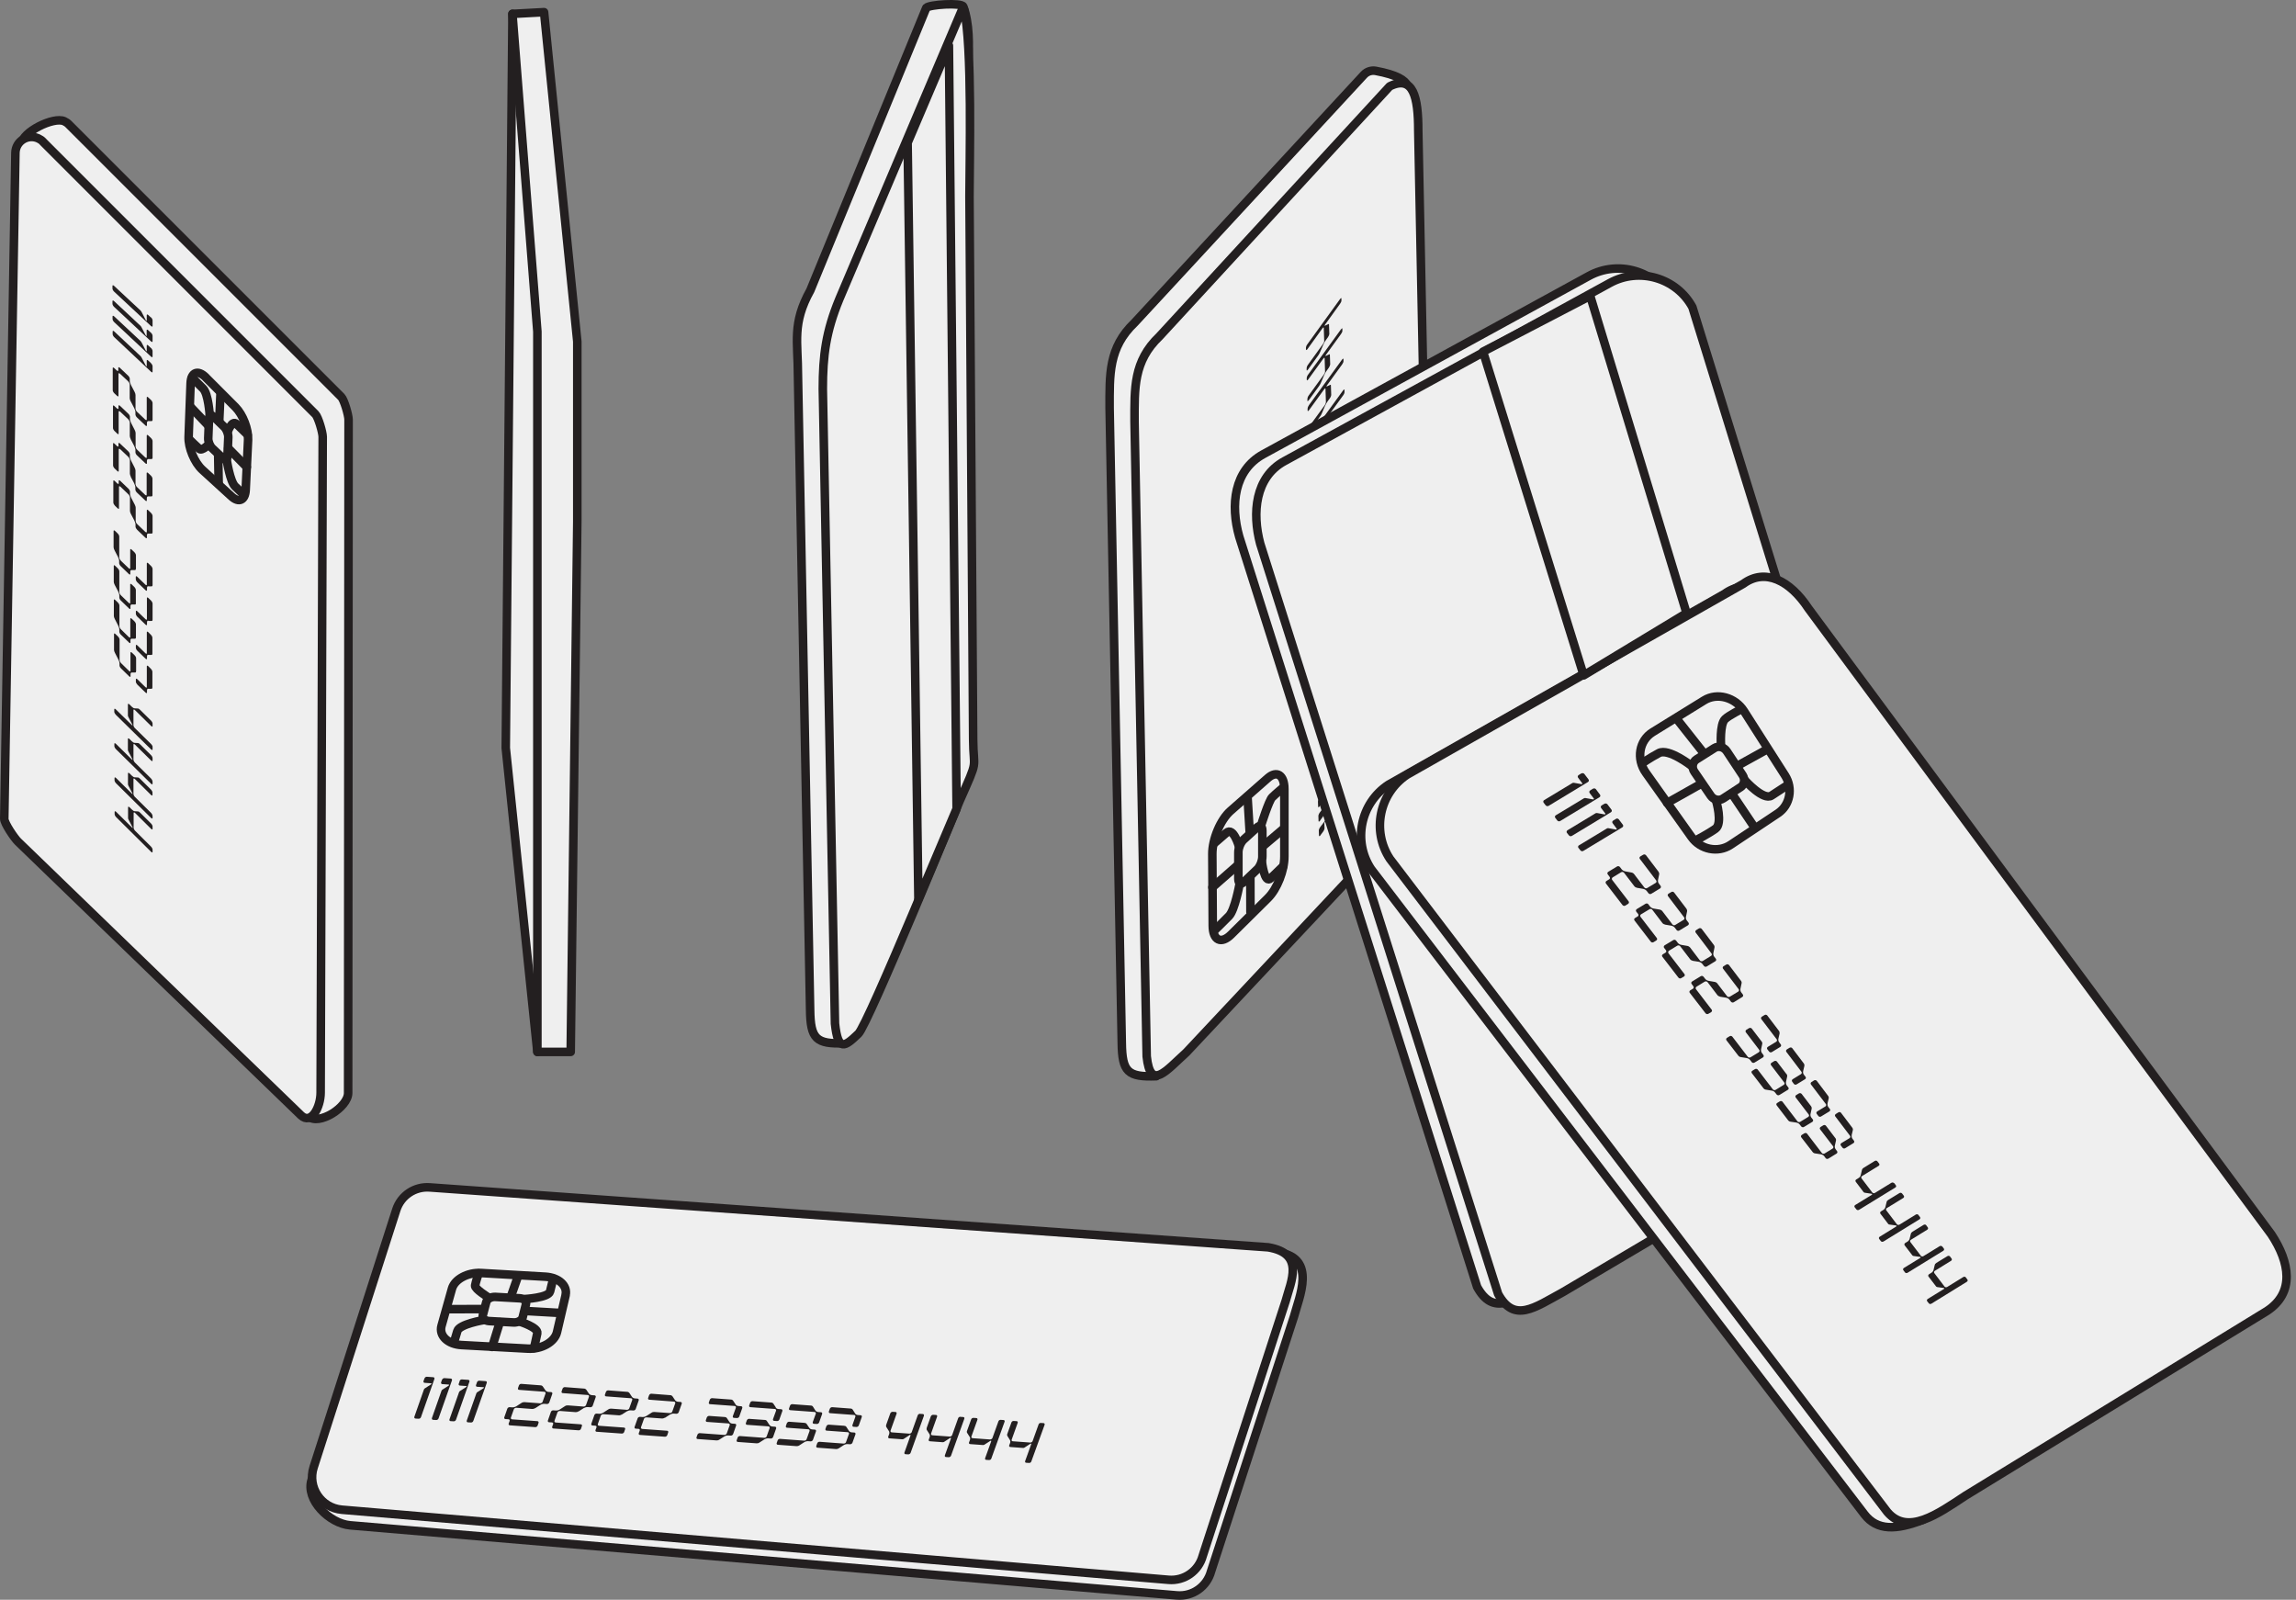 <svg width="333" height="232" viewBox="0 0 333 232" fill="none" xmlns="http://www.w3.org/2000/svg">
<rect x="0" y="0" width="333" height="232" fill="#808080" stroke="none"/>
<g clip-path="url(#clip0_4521_37737)">
<path d="M201.821 115.087L167.691 156.075C163.554 156.224 162.747 155.454 162.697 151.229L160.933 59.19C160.933 54.344 160.746 50.418 164.561 46.79L197.808 10.847C198.243 10.374 198.889 10.163 199.523 10.275C205.747 11.443 203.983 13.257 204.617 15.145L203.822 104.626C203.846 109.247 204.194 112.9 201.821 115.087Z" fill="#EFEFEF" stroke="#231F20" stroke-width="1.242" stroke-linecap="round" stroke-linejoin="round"/>
<path d="M77.938 152.546L73.353 108.465L74.323 2.013L81.541 63.563L80.323 150.695L77.938 152.546Z" fill="#EFEFEF" stroke="#231F20" stroke-width="1.242" stroke-linecap="round" stroke-linejoin="round"/>
<path d="M9.989 18.052L49.486 57.549C49.921 57.984 50.555 60.221 50.555 60.842L50.493 158.51C50.493 160.572 46.219 163.293 44.715 161.889L6.374 119.559C5.889 119.112 4.361 116.888 4.373 116.23L3.143 20.86C3.168 19.158 7.778 16.872 9.318 17.58C9.567 17.692 9.803 17.854 9.989 18.052Z" fill="#EFEFEF" stroke="#231F20" stroke-width="1.242" stroke-linecap="round" stroke-linejoin="round"/>
<path d="M63.551 174.45L185.57 181.644C190.962 182.538 188.428 188.08 187.67 190.937L175.643 227.887C175.047 230.099 172.96 231.565 170.686 231.366L50.791 221.203C47.772 220.942 44.268 217.501 45.2 214.606L58.693 177.718C59.364 175.631 61.376 174.289 63.563 174.463L63.551 174.45Z" fill="#EFEFEF" stroke="#231F20" stroke-width="1.242" stroke-linecap="round" stroke-linejoin="round"/>
<path d="M205.437 117.062L172.053 152.633C169.083 155.317 166.847 158.249 166.312 153.204L164.548 61.165C164.548 56.319 164.362 52.393 168.176 48.765L201.548 12.524C204.977 10.809 205.698 14.089 205.698 18.934L207.45 106.588C207.474 111.21 207.822 114.863 205.449 117.05L205.437 117.062Z" fill="#EFEFEF" stroke="#231F20" stroke-width="1.242" stroke-linecap="round" stroke-linejoin="round"/>
<path d="M137.749 114.192L122.492 151.291C118.354 151.44 117.547 150.67 117.497 146.446L115.733 54.406C115.733 49.561 114.851 46.927 117.534 42.094L134.345 1.131C134.779 0.658 139.488 0.348 139.712 0.957C141.501 5.79 139.625 13.381 140.246 15.27L140.967 106.328C140.992 110.95 140.122 112.006 137.749 114.205V114.192Z" fill="#EFEFEF" stroke="#231F20" stroke-width="1.242" stroke-linecap="round" stroke-linejoin="round"/>
<path d="M191.534 121.113C191.41 121.286 191.31 121.311 191.298 121.187L191.273 120.442C191.273 120.317 191.36 120.094 191.497 119.92L196.653 113.086C196.777 112.912 196.889 112.875 196.889 112.999V113.347C196.901 113.472 196.814 113.695 196.678 113.869L192.975 118.764C192.913 118.839 192.863 118.889 192.814 118.913L192.205 119.125C192.205 119.125 192.081 119.286 192.081 119.348L192.105 120.106C192.105 120.23 192.018 120.454 191.882 120.628L191.521 121.113H191.534Z" fill="#231F20"/>
<path d="M191.472 119C191.347 119.174 191.248 119.199 191.236 119.075L191.211 118.33C191.211 118.205 191.298 117.982 191.434 117.808L196.578 110.974C196.702 110.8 196.814 110.763 196.814 110.887V111.235C196.827 111.359 196.74 111.583 196.603 111.757L192.913 116.652C192.851 116.727 192.801 116.777 192.751 116.801L192.143 117.013C192.143 117.013 192.018 117.174 192.018 117.236L192.043 117.982C192.043 118.106 191.956 118.33 191.819 118.503L191.459 118.988L191.472 119Z" fill="#231F20"/>
<path d="M191.41 116.913C191.285 117.087 191.186 117.112 191.174 116.988L191.149 116.255C191.149 116.131 191.236 115.907 191.372 115.733L196.504 108.912C196.628 108.738 196.74 108.701 196.74 108.825V109.173C196.752 109.297 196.665 109.521 196.528 109.695L192.851 114.578C192.789 114.652 192.739 114.702 192.689 114.727L192.081 114.938C192.081 114.938 191.956 115.099 191.956 115.162L191.981 115.907C191.981 116.031 191.894 116.255 191.757 116.429L191.397 116.913H191.41Z" fill="#231F20"/>
<path d="M191.36 114.826C191.236 115 191.136 115.025 191.124 114.9L191.099 114.167C191.099 114.043 191.186 113.819 191.323 113.645L196.441 106.837C196.566 106.663 196.678 106.626 196.678 106.75V107.098C196.69 107.222 196.603 107.446 196.466 107.62L192.789 112.502C192.727 112.577 192.677 112.627 192.627 112.651L192.031 112.875C192.031 112.875 191.907 113.037 191.907 113.099L191.931 113.844C191.931 113.968 191.844 114.192 191.708 114.366L191.347 114.851L191.36 114.826Z" fill="#231F20"/>
<path d="M193.956 103.296C194.043 103.271 194.093 103.309 194.106 103.42L194.168 105.284C194.168 105.396 194.267 105.371 194.404 105.197L195.51 103.719C195.634 103.557 195.733 103.321 195.733 103.197L195.634 100.227C195.634 100.103 195.721 99.879 195.845 99.718L196.205 99.233C196.33 99.059 196.429 99.022 196.441 99.146L196.541 102.128C196.541 102.24 196.454 102.464 196.317 102.638L195.969 103.097C195.845 103.259 195.758 103.482 195.758 103.607V103.942C195.77 104.066 195.671 104.303 195.547 104.464L194.391 106.005C194.267 106.179 194.168 106.216 194.155 106.092V105.793C194.143 105.632 194.068 105.57 193.944 105.619L193.46 105.793C193.373 105.818 193.323 105.781 193.31 105.669L193.261 103.806C193.261 103.681 193.161 103.719 193.025 103.893L191.919 105.359C191.795 105.52 191.695 105.744 191.708 105.868L191.795 108.837C191.795 108.962 191.708 109.185 191.571 109.347L191.211 109.819C191.086 109.993 190.987 110.018 190.987 109.906L190.925 107.632C190.925 107.52 190.962 107.346 191.049 107.16L191.509 106.067C191.621 105.793 191.683 105.57 191.67 105.408V105.11C191.67 104.998 191.757 104.762 191.882 104.601L193.025 103.072C193.149 102.899 193.248 102.874 193.248 102.986V103.284C193.261 103.445 193.335 103.495 193.447 103.47L193.944 103.284L193.956 103.296Z" fill="#231F20"/>
<path d="M193.795 98.19C193.882 98.165 193.932 98.19 193.932 98.314L193.994 100.165C193.994 100.277 194.093 100.252 194.23 100.078L195.336 98.6C195.46 98.438 195.559 98.202 195.547 98.09L195.448 95.158C195.448 95.034 195.535 94.823 195.659 94.661L196.019 94.177C196.143 94.003 196.243 93.966 196.255 94.09L196.355 97.034C196.355 97.146 196.268 97.37 196.143 97.544L195.795 98.003C195.671 98.165 195.584 98.389 195.584 98.5V98.823C195.597 98.948 195.497 99.171 195.373 99.333L194.23 100.873C194.106 101.047 194.006 101.085 194.006 100.96V100.662C193.994 100.501 193.919 100.451 193.795 100.488L193.311 100.675C193.224 100.712 193.174 100.662 193.174 100.55L193.124 98.699C193.124 98.575 193.025 98.612 192.901 98.786L191.807 100.252C191.683 100.414 191.584 100.637 191.596 100.762L191.683 103.694C191.683 103.818 191.596 104.042 191.472 104.203L191.111 104.675C190.987 104.849 190.888 104.887 190.888 104.762L190.826 102.513C190.826 102.402 190.863 102.24 190.937 102.054L191.397 100.973C191.509 100.7 191.571 100.476 191.559 100.314V100.016C191.559 99.904 191.646 99.668 191.77 99.507L192.913 97.979C193.037 97.805 193.137 97.78 193.137 97.892V98.19C193.149 98.339 193.224 98.401 193.335 98.364L193.82 98.177L193.795 98.19Z" fill="#231F20"/>
<path d="M193.646 93.133C193.733 93.108 193.783 93.133 193.783 93.257L193.845 95.084C193.845 95.195 193.944 95.171 194.068 94.997L195.162 93.531C195.286 93.369 195.385 93.133 195.373 93.021L195.274 90.126C195.274 90.002 195.361 89.791 195.485 89.629L195.845 89.145C195.969 88.971 196.069 88.933 196.069 89.058L196.168 91.965C196.168 92.077 196.081 92.3 195.957 92.462L195.621 92.922C195.497 93.083 195.41 93.307 195.41 93.419V93.742C195.423 93.866 195.323 94.09 195.199 94.251L194.056 95.779C193.932 95.953 193.832 95.991 193.832 95.866V95.568C193.82 95.419 193.745 95.357 193.621 95.407L193.137 95.593C193.05 95.63 193 95.593 193 95.481L192.95 93.655C192.95 93.543 192.851 93.58 192.727 93.742L191.633 95.208C191.521 95.369 191.41 95.593 191.422 95.717L191.497 98.612C191.497 98.736 191.41 98.948 191.285 99.121L190.937 99.594C190.813 99.768 190.714 99.805 190.714 99.681L190.652 97.469C190.652 97.357 190.689 97.196 190.764 97.009L191.223 95.928C191.335 95.655 191.397 95.431 191.385 95.282V94.984C191.385 94.872 191.472 94.636 191.596 94.475L192.727 92.959C192.851 92.785 192.95 92.76 192.95 92.872V93.17C192.963 93.319 193.037 93.382 193.149 93.344L193.634 93.145L193.646 93.133Z" fill="#231F20"/>
<path d="M193.497 88.151C193.584 88.126 193.634 88.151 193.634 88.275L193.683 90.077C193.683 90.188 193.783 90.151 193.907 89.99L195 88.523C195.112 88.362 195.224 88.126 195.211 88.014L195.112 85.156C195.112 85.045 195.199 84.821 195.323 84.66L195.684 84.175C195.808 84.001 195.907 83.964 195.907 84.088L196.007 86.971C196.007 87.082 195.92 87.306 195.795 87.468L195.46 87.927C195.348 88.089 195.249 88.312 195.249 88.424V88.747C195.261 88.859 195.162 89.095 195.05 89.257L193.919 90.785C193.795 90.959 193.696 90.996 193.696 90.872V90.586C193.683 90.437 193.609 90.375 193.484 90.424L193.012 90.611C192.925 90.648 192.876 90.611 192.876 90.499L192.826 88.698C192.826 88.586 192.727 88.623 192.602 88.784L191.521 90.238C191.41 90.4 191.31 90.623 191.31 90.735L191.385 93.593C191.385 93.717 191.298 93.928 191.174 94.102L190.826 94.574C190.701 94.736 190.602 94.785 190.602 94.661L190.54 92.475C190.54 92.363 190.577 92.201 190.652 92.015L191.111 90.946C191.223 90.673 191.285 90.462 191.273 90.3V90.014C191.273 89.903 191.36 89.667 191.472 89.517L192.59 88.002C192.714 87.84 192.814 87.803 192.814 87.915V88.201C192.826 88.35 192.901 88.412 193.012 88.374L193.497 88.176V88.151Z" fill="#231F20"/>
<path d="M190.9 83.939C191.012 83.678 191.062 83.455 191.062 83.305V83.02C191.062 82.908 191.149 82.684 191.26 82.523L192.379 81.007C192.503 80.846 192.602 80.796 192.602 80.92V81.243C192.615 81.355 192.528 81.579 192.403 81.74L191.31 83.219C191.198 83.38 191.099 83.604 191.099 83.716L191.173 86.536C191.173 86.648 191.086 86.871 190.962 87.033L190.614 87.505C190.49 87.666 190.391 87.716 190.391 87.592L190.329 85.442C190.329 85.331 190.366 85.169 190.44 84.983L190.888 83.927L190.9 83.939ZM192.627 82.349C192.627 82.237 192.664 82.076 192.751 81.877L193.199 80.833C193.31 80.572 193.373 80.336 193.373 80.187V79.901C193.373 79.789 193.447 79.566 193.571 79.404L194.69 77.888C194.801 77.727 194.913 77.677 194.913 77.789V78.075C194.926 78.224 194.988 78.286 195.112 78.236L195.584 78.038C195.671 77.988 195.721 78.038 195.721 78.149L195.795 80.299C195.795 80.411 195.708 80.634 195.584 80.796L195.224 81.28C195.112 81.442 195.013 81.479 195 81.367L194.913 78.559C194.913 78.448 194.801 78.497 194.69 78.659L193.609 80.112C193.484 80.274 193.397 80.498 193.397 80.609L193.472 83.069C193.472 83.181 193.373 83.417 193.261 83.566L192.9 84.051C192.789 84.213 192.677 84.262 192.677 84.138L192.627 82.349Z" fill="#231F20"/>
<path d="M190.776 79.367C190.888 79.106 190.937 78.882 190.937 78.733V78.448C190.937 78.336 191.024 78.112 191.136 77.951L192.242 76.447C192.366 76.286 192.466 76.236 192.466 76.36V76.683C192.478 76.795 192.391 77.006 192.267 77.18L191.174 78.659C191.062 78.82 190.962 79.044 190.962 79.156L191.037 81.951C191.037 82.063 190.95 82.287 190.826 82.448L190.478 82.92C190.354 83.082 190.254 83.132 190.254 83.007L190.192 80.883C190.192 80.771 190.229 80.622 190.304 80.423L190.751 79.379L190.776 79.367ZM192.491 77.777C192.491 77.665 192.528 77.516 192.615 77.317L193.062 76.273C193.174 76.012 193.236 75.776 193.236 75.64V75.354C193.236 75.242 193.311 75.031 193.435 74.857L194.553 73.341C194.665 73.18 194.777 73.13 194.777 73.242V73.528C194.789 73.677 194.851 73.739 194.975 73.689L195.448 73.49C195.534 73.441 195.584 73.49 195.584 73.59L195.659 75.714C195.659 75.826 195.572 76.05 195.448 76.211L195.087 76.696C194.975 76.857 194.876 76.894 194.864 76.783L194.777 74C194.777 73.888 194.665 73.938 194.553 74.099L193.484 75.553C193.36 75.714 193.273 75.938 193.273 76.05L193.348 78.472C193.348 78.584 193.248 78.808 193.137 78.969L192.776 79.454C192.664 79.615 192.553 79.665 192.553 79.541L192.503 77.777H192.491Z" fill="#231F20"/>
<path d="M190.652 74.844C190.764 74.583 190.813 74.36 190.813 74.223V73.95C190.813 73.838 190.9 73.614 191.012 73.453L192.118 71.949C192.242 71.788 192.329 71.738 192.341 71.85V72.173C192.354 72.285 192.267 72.496 192.143 72.67L191.062 74.148C190.95 74.31 190.851 74.534 190.851 74.645L190.925 77.404C190.925 77.516 190.838 77.727 190.714 77.901L190.366 78.373C190.242 78.534 190.142 78.584 190.142 78.46L190.08 76.36C190.08 76.248 190.117 76.099 190.192 75.913L190.639 74.869L190.652 74.844ZM192.354 73.254C192.354 73.142 192.391 72.993 192.478 72.794L192.913 71.763C193.025 71.502 193.087 71.278 193.087 71.129V70.856C193.087 70.744 193.161 70.533 193.286 70.359L194.391 68.856C194.503 68.694 194.615 68.644 194.615 68.756V69.03C194.628 69.179 194.69 69.241 194.814 69.179L195.286 68.98C195.373 68.93 195.423 68.98 195.423 69.079L195.497 71.179C195.497 71.291 195.41 71.502 195.286 71.676L194.938 72.161C194.826 72.322 194.727 72.359 194.727 72.248L194.64 69.502C194.64 69.402 194.528 69.44 194.416 69.601L193.348 71.055C193.224 71.216 193.137 71.44 193.137 71.552L193.211 73.95C193.211 74.062 193.112 74.285 193 74.447L192.652 74.931C192.54 75.093 192.428 75.142 192.428 75.031L192.379 73.279L192.354 73.254Z" fill="#231F20"/>
<path d="M190.527 70.371C190.639 70.111 190.689 69.899 190.689 69.75V69.477C190.689 69.365 190.776 69.141 190.888 68.992L191.981 67.489C192.105 67.327 192.192 67.278 192.205 67.39V67.7C192.217 67.812 192.13 68.023 192.006 68.185L190.925 69.651C190.813 69.812 190.714 70.036 190.714 70.135L190.788 72.869C190.788 72.981 190.701 73.192 190.577 73.353L190.229 73.825C190.105 73.987 190.018 74.037 190.005 73.925L189.956 71.85C189.956 71.751 189.993 71.589 190.068 71.403L190.515 70.371H190.527ZM192.217 68.781C192.217 68.682 192.254 68.52 192.341 68.321L192.776 67.29C192.888 67.029 192.95 66.806 192.938 66.656V66.383C192.938 66.271 193.012 66.06 193.136 65.899L194.23 64.395C194.342 64.234 194.441 64.184 194.453 64.296V64.569C194.466 64.718 194.528 64.768 194.652 64.718L195.112 64.507C195.199 64.457 195.249 64.507 195.249 64.606L195.323 66.681C195.323 66.793 195.236 67.004 195.112 67.178L194.764 67.663C194.652 67.824 194.553 67.862 194.553 67.75L194.466 65.029C194.466 64.93 194.354 64.967 194.242 65.128L193.186 66.57C193.062 66.731 192.975 66.955 192.975 67.054L193.049 69.427C193.049 69.539 192.95 69.763 192.838 69.912L192.49 70.384C192.379 70.545 192.279 70.595 192.267 70.483L192.217 68.756V68.781Z" fill="#231F20"/>
<path d="M189.77 64.047V63.737C189.77 63.625 189.844 63.414 189.968 63.252L194.777 56.643C194.901 56.481 194.988 56.431 195 56.543V56.854C195.013 56.966 194.926 57.177 194.802 57.338L192.59 60.382C192.528 60.469 192.503 60.581 192.54 60.556L193.112 60.295C193.112 60.295 193.174 60.295 193.174 60.358L193.224 61.799C193.224 61.898 193.137 62.122 193.012 62.283L192.714 62.693C192.553 62.904 192.416 63.165 192.304 63.414L191.857 64.445C191.782 64.632 191.671 64.818 191.559 64.967L190.068 67.017C189.944 67.178 189.857 67.228 189.857 67.116V66.793C189.857 66.694 189.931 66.483 190.055 66.309L192.242 63.315C192.366 63.153 192.453 62.929 192.453 62.83L192.391 60.855C192.391 60.755 192.292 60.792 192.168 60.954L189.993 63.948C189.869 64.11 189.782 64.159 189.782 64.047H189.77Z" fill="#231F20"/>
<path d="M189.645 59.55V59.239C189.645 59.128 189.72 58.929 189.844 58.755L194.627 52.17C194.752 52.008 194.839 51.959 194.851 52.071V52.369C194.863 52.481 194.777 52.679 194.652 52.853L192.453 55.885C192.391 55.972 192.366 56.084 192.403 56.059L192.963 55.798C192.963 55.798 193.025 55.798 193.025 55.86L193.074 57.289C193.074 57.388 192.987 57.612 192.863 57.773L192.565 58.183C192.416 58.395 192.267 58.656 192.155 58.904L191.72 59.923C191.646 60.109 191.546 60.295 191.422 60.445L189.931 62.482C189.807 62.644 189.72 62.693 189.72 62.582V62.271C189.72 62.172 189.794 61.96 189.919 61.799L192.093 58.817C192.217 58.656 192.304 58.432 192.304 58.332L192.242 56.382C192.242 56.282 192.143 56.32 192.031 56.481L189.869 59.463C189.745 59.625 189.658 59.674 189.658 59.562L189.645 59.55Z" fill="#231F20"/>
<path d="M189.521 55.102V54.804C189.521 54.692 189.596 54.493 189.72 54.332L194.478 47.772C194.603 47.61 194.69 47.56 194.69 47.672V47.971C194.702 48.082 194.615 48.281 194.491 48.443L192.304 51.462C192.242 51.549 192.217 51.661 192.254 51.636L192.813 51.375C192.813 51.375 192.876 51.375 192.876 51.425L192.925 52.841C192.925 52.94 192.838 53.151 192.726 53.325L192.428 53.736C192.279 53.947 192.13 54.195 192.031 54.444L191.596 55.462C191.521 55.649 191.422 55.823 191.31 55.984L189.832 58.022C189.707 58.183 189.62 58.233 189.62 58.121V57.811C189.62 57.711 189.695 57.5 189.819 57.339L191.981 54.357C192.105 54.195 192.192 53.984 192.18 53.872L192.118 51.934C192.118 51.834 192.018 51.872 191.906 52.033L189.757 55.003C189.633 55.164 189.546 55.214 189.546 55.102H189.521Z" fill="#231F20"/>
<path d="M189.409 50.704V50.406C189.409 50.294 189.484 50.095 189.608 49.934L194.342 43.386C194.466 43.224 194.553 43.175 194.553 43.287V43.585C194.565 43.684 194.478 43.895 194.354 44.057L192.18 47.076C192.118 47.163 192.093 47.275 192.13 47.25L192.689 46.989C192.689 46.989 192.751 46.989 192.751 47.039L192.801 48.43C192.801 48.53 192.714 48.741 192.602 48.902L192.304 49.312C192.155 49.524 192.006 49.772 191.907 50.021L191.472 51.027C191.397 51.213 191.298 51.387 191.186 51.549L189.72 53.574C189.596 53.736 189.509 53.785 189.509 53.673V53.363C189.509 53.263 189.583 53.052 189.707 52.891L191.857 49.921C191.981 49.76 192.068 49.548 192.056 49.449L191.994 47.536C191.994 47.436 191.894 47.474 191.782 47.635L189.645 50.605C189.534 50.766 189.434 50.816 189.434 50.704H189.409Z" fill="#231F20"/>
<path d="M139.178 116.168C139.178 116.168 125.909 148.57 124.492 149.912C122.517 151.801 121.548 152.571 121.1 148.434L119.336 56.394C119.336 51.549 119.796 48.07 121.734 43.373L139.575 1.304C139.625 1.193 139.787 1.205 139.811 1.317C141.054 6.572 140.607 23.768 140.607 28.501L141.141 107.222C141.166 111.844 142.023 109.757 139.178 116.168Z" fill="#EFEFEF" stroke="#231F20" stroke-width="1.242" stroke-linecap="round" stroke-linejoin="round"/>
<path d="M74.322 2.013L78.907 1.764L83.728 49.536V75.59L82.771 152.546H77.938V48.095L74.322 2.013Z" fill="#EFEFEF" stroke="#231F20" stroke-width="1.242" stroke-linecap="round" stroke-linejoin="round"/>
<path d="M6.237 20.562L45.734 60.059C46.169 60.494 46.803 62.73 46.803 63.352L46.504 158.46C46.504 160.522 45.163 163.169 43.659 161.752L2.622 122.069C2.137 121.622 0.609 119.398 0.621 118.739L2.236 22.177C2.261 20.475 4.026 19.369 5.566 20.078C5.815 20.189 6.051 20.351 6.237 20.55V20.562Z" fill="#EFEFEF" stroke="#231F20" stroke-width="1.242" stroke-linecap="round" stroke-linejoin="round"/>
<path d="M62.358 172.202L183.918 180.886C189.31 181.781 187.223 185.831 186.465 188.676L174.438 225.626C173.842 227.838 171.754 229.304 169.481 229.105L49.586 218.942C46.566 218.681 44.566 215.687 45.486 212.792L57.475 175.457C58.146 173.37 60.159 172.028 62.345 172.202H62.358Z" fill="#EFEFEF" stroke="#231F20" stroke-width="1.242" stroke-linecap="round" stroke-linejoin="round"/>
<path d="M272.131 157.678L223.688 186.341C219.439 188.664 216.557 190.875 214.233 186.626L179.731 77.826C178.426 73.217 178.973 68.185 183.234 65.862L230.447 40.019C234.696 37.696 240.088 39.261 242.412 43.523L275.001 148.807C276.206 153.54 276.392 155.367 272.131 157.69V157.678Z" fill="#EFEFEF" stroke="#231F20" stroke-width="1.242" stroke-linecap="round" stroke-linejoin="round"/>
<path d="M275.175 158.696L226.732 187.359C222.483 189.683 219.601 191.894 217.277 187.645L182.775 78.845C181.594 74.422 182.017 69.204 186.278 66.88L233.491 41.038C237.74 38.714 243.132 40.28 245.456 44.541L278.045 149.825C279.25 154.559 279.436 156.385 275.175 158.709V158.696Z" fill="#EFEFEF" stroke="#231F20" stroke-width="1.242" stroke-linecap="round" stroke-linejoin="round"/>
<path d="M326.077 191.584L278.852 220.421C275.025 221.899 272.255 221.998 270.416 219.625L198.852 126.02C196.181 121.97 197.311 116.478 201.361 113.807L250.115 86.126C253.258 83.827 256.861 85.629 259.532 89.679L326.698 180.489C329.37 184.539 330.115 188.912 326.065 191.584H326.077Z" fill="#EFEFEF" stroke="#231F20" stroke-width="1.242" stroke-linecap="round" stroke-linejoin="round"/>
<path d="M328.798 190.118L285.064 216.904C281.014 219.576 276.678 222.707 273.733 219.277L201.585 124.554C198.914 120.504 200.045 115.012 204.095 112.341L252.848 84.66C255.991 82.361 259.594 84.163 262.266 88.213L329.432 179.023C332.103 183.073 332.848 187.446 328.798 190.118Z" fill="#EFEFEF" stroke="#231F20" stroke-width="1.242" stroke-linecap="round" stroke-linejoin="round"/>
<path d="M257.88 117.932L250.997 122.517C249.183 123.722 246.636 123.225 245.319 121.374L238.709 112.068C237.28 110.055 237.728 107.396 239.691 106.179L247.158 101.569C249.046 100.401 251.655 101.122 252.935 103.122L258.899 112.465C260.079 114.317 259.619 116.764 257.88 117.932Z" fill="#EFEFEF" stroke="#231F20" stroke-width="1.242" stroke-linecap="round" stroke-linejoin="round"/>
<path d="M252.426 114.167L249.903 115.807C249.332 116.18 248.537 116.006 248.127 115.41L245.741 111.919C245.319 111.31 245.468 110.502 246.052 110.129L248.649 108.489C249.233 108.117 250.028 108.328 250.438 108.937L252.749 112.428C253.134 113.024 252.997 113.807 252.438 114.167H252.426Z" fill="#EFEFEF" stroke="#231F20" stroke-width="1.242" stroke-linecap="round" stroke-linejoin="round"/>
<path d="M241.79 116.441L246.735 113.658" stroke="#231F20" stroke-width="1.242" stroke-linecap="round" stroke-linejoin="round"/>
<path d="M252.14 110.974L256.24 108.701" stroke="#231F20" stroke-width="1.242" stroke-linecap="round" stroke-linejoin="round"/>
<path d="M243.157 104.228L246.996 109.086" stroke="#231F20" stroke-width="1.242" stroke-linecap="round" stroke-linejoin="round"/>
<path d="M251.208 115.136L254.277 119.709" stroke="#231F20" stroke-width="1.242" stroke-linecap="round" stroke-linejoin="round"/>
<path d="M249.605 108.067C249.605 108.067 249.407 105.06 250.177 104.302C250.724 103.756 252.6 102.824 252.6 102.824" stroke="#231F20" stroke-width="1.242" stroke-linecap="round" stroke-linejoin="round"/>
<path d="M245.344 111.074C245.344 111.074 242.001 108.465 240.598 109.21C239.194 109.956 238.162 110.701 238.162 110.701" stroke="#231F20" stroke-width="1.242" stroke-linecap="round" stroke-linejoin="round"/>
<path d="M248.897 116.13C248.897 116.13 249.879 119.423 248.81 120.181C247.742 120.939 245.928 121.883 245.928 121.883" stroke="#231F20" stroke-width="1.242" stroke-linecap="round" stroke-linejoin="round"/>
<path d="M253.109 113.198C253.109 113.198 255.755 116.155 256.936 115.373C258.116 114.59 259.346 113.807 259.346 113.807" stroke="#231F20" stroke-width="1.242" stroke-linecap="round" stroke-linejoin="round"/>
<path d="M82.038 187.819L80.783 193.199C80.448 194.615 78.559 195.696 76.571 195.584L66.942 195.063C64.942 194.951 63.638 193.696 64.035 192.279L65.551 186.887C65.936 185.521 67.837 184.502 69.775 184.614L79.106 185.148C81.032 185.26 82.349 186.452 82.025 187.819H82.038Z" stroke="#231F20" stroke-width="1.242" stroke-linecap="round" stroke-linejoin="round"/>
<path d="M76.285 189.124L75.801 191.049C75.689 191.484 75.105 191.82 74.496 191.783L70.931 191.584C70.322 191.546 69.912 191.161 70.024 190.726L70.533 188.801C70.645 188.366 71.241 188.043 71.85 188.08L75.379 188.279C75.987 188.316 76.397 188.689 76.285 189.124Z" stroke="#231F20" stroke-width="1.242" stroke-linecap="round" stroke-linejoin="round"/>
<path d="M71.378 195.336L72.496 191.733" stroke="#231F20" stroke-width="1.242" stroke-linecap="round" stroke-linejoin="round"/>
<path d="M74.099 188.018L75.13 185.073" stroke="#231F20" stroke-width="1.242" stroke-linecap="round" stroke-linejoin="round"/>
<path d="M64.855 189.857L69.937 189.844" stroke="#231F20" stroke-width="1.242" stroke-linecap="round" stroke-linejoin="round"/>
<path d="M76.161 190.117L80.969 190.391" stroke="#231F20" stroke-width="1.242" stroke-linecap="round" stroke-linejoin="round"/>
<path d="M70.844 188.155C70.844 188.155 68.831 186.925 68.906 186.44C68.98 185.955 69.415 184.676 69.415 184.676" stroke="#231F20" stroke-width="1.242" stroke-linecap="round" stroke-linejoin="round"/>
<path d="M70.173 191.435C70.173 191.435 66.619 192.019 66.334 193.025C66.048 194.031 65.799 194.764 65.799 194.764" stroke="#231F20" stroke-width="1.242" stroke-linecap="round" stroke-linejoin="round"/>
<path d="M75.403 191.671C75.403 191.671 78.087 192.503 77.925 193.348C77.764 194.193 77.441 195.51 77.441 195.51" stroke="#231F20" stroke-width="1.242" stroke-linecap="round" stroke-linejoin="round"/>
<path d="M76.074 188.391C76.074 188.391 79.566 188.204 79.777 187.297C79.988 186.39 80.249 185.421 80.249 185.421" stroke="#231F20" stroke-width="1.242" stroke-linecap="round" stroke-linejoin="round"/>
<path d="M183.918 130.22L178.563 135.525C177.122 136.954 175.904 136.395 175.892 134.258L175.829 123.858C175.817 121.697 177.022 118.851 178.476 117.584L183.868 112.85C185.197 111.682 186.278 112.403 186.278 114.428V124.206C186.291 126.219 185.235 128.915 183.905 130.232L183.918 130.22Z" stroke="#231F20" stroke-width="1.242" stroke-linecap="round" stroke-linejoin="round"/>
<path d="M182.327 126.082L180.414 127.909C179.979 128.331 179.619 128.132 179.606 127.486V123.672C179.582 123.013 179.942 122.144 180.389 121.746L182.315 119.994C182.737 119.609 183.085 119.808 183.085 120.454V124.194C183.098 124.84 182.75 125.685 182.327 126.095V126.082Z" stroke="#231F20" stroke-width="1.242" stroke-linecap="round" stroke-linejoin="round"/>
<path d="M175.842 128.679L179.544 125.436" stroke="#231F20" stroke-width="1.242" stroke-linecap="round" stroke-linejoin="round"/>
<path d="M183.284 122.616L186.154 120.193" stroke="#231F20" stroke-width="1.242" stroke-linecap="round" stroke-linejoin="round"/>
<path d="M180.936 115.547L181.247 120.616" stroke="#231F20" stroke-width="1.242" stroke-linecap="round" stroke-linejoin="round"/>
<path d="M181.346 127.151L181.358 132.257" stroke="#231F20" stroke-width="1.242" stroke-linecap="round" stroke-linejoin="round"/>
<path d="M182.949 119.547C182.949 119.547 184.03 116.105 184.502 115.633C184.974 115.161 186.216 114.13 186.216 114.13" stroke="#231F20" stroke-width="1.242" stroke-linecap="round" stroke-linejoin="round"/>
<path d="M179.693 122.753C179.693 122.753 178.898 119.87 177.867 120.777C176.823 121.697 176.078 122.318 176.078 122.318" stroke="#231F20" stroke-width="1.242" stroke-linecap="round" stroke-linejoin="round"/>
<path d="M179.768 128.269C179.768 128.269 179.097 131.972 178.252 132.841C177.395 133.723 176.041 135.028 176.041 135.028" stroke="#231F20" stroke-width="1.242" stroke-linecap="round" stroke-linejoin="round"/>
<path d="M183.023 125.014C183.023 125.014 183.396 128.244 184.29 127.374C185.172 126.517 186.104 125.622 186.104 125.622" stroke="#231F20" stroke-width="1.242" stroke-linecap="round" stroke-linejoin="round"/>
<path d="M29.856 54.742L34.167 59.065C35.236 60.146 36.043 62.258 35.981 63.786L35.633 71.055C35.559 72.546 34.652 72.968 33.583 71.999L29.334 68.123C28.203 67.079 27.296 64.93 27.358 63.352L27.644 55.587C27.706 53.959 28.713 53.586 29.868 54.742H29.856Z" stroke="#231F20" stroke-width="1.242" stroke-linecap="round" stroke-linejoin="round"/>
<path d="M30.999 60.432L32.527 61.923C32.862 62.258 33.123 62.917 33.111 63.401L32.987 66.185C32.962 66.657 32.676 66.793 32.328 66.47L30.8 65.029C30.452 64.706 30.179 64.035 30.204 63.551L30.315 60.705C30.34 60.209 30.638 60.097 30.986 60.432H30.999Z" stroke="#231F20" stroke-width="1.242" stroke-linecap="round" stroke-linejoin="round"/>
<path d="M35.795 67.737L33.099 65.004" stroke="#231F20" stroke-width="1.242" stroke-linecap="round" stroke-linejoin="round"/>
<path d="M30.129 61.625L27.644 59.016" stroke="#231F20" stroke-width="1.242" stroke-linecap="round" stroke-linejoin="round"/>
<path d="M31.719 70.197L31.645 66.085" stroke="#231F20" stroke-width="1.242" stroke-linecap="round" stroke-linejoin="round"/>
<path d="M31.794 61.115L31.968 57.251" stroke="#231F20" stroke-width="1.242" stroke-linecap="round" stroke-linejoin="round"/>
<path d="M30.291 64.433C30.291 64.433 29.309 65.439 28.912 65.104C28.514 64.768 27.421 63.687 27.421 63.687" stroke="#231F20" stroke-width="1.242" stroke-linecap="round" stroke-linejoin="round"/>
<path d="M32.887 66.719C32.887 66.719 33.359 69.85 34.117 70.558C34.875 71.266 35.397 71.788 35.397 71.788" stroke="#231F20" stroke-width="1.242" stroke-linecap="round" stroke-linejoin="round"/>
<path d="M33.024 62.606C33.024 62.606 33.645 60.867 34.291 61.476C34.937 62.084 35.906 63.041 35.906 63.041" stroke="#231F20" stroke-width="1.242" stroke-linecap="round" stroke-linejoin="round"/>
<path d="M30.415 60.183C30.415 60.183 30.216 57.102 29.458 56.357C28.7 55.611 27.855 54.754 27.855 54.754" stroke="#231F20" stroke-width="1.242" stroke-linecap="round" stroke-linejoin="round"/>
<path d="M215.09 51.002L230.633 42.914L244.611 88.921L229.689 97.941L215.09 51.002Z" fill="#EFEFEF" stroke="#231F20" stroke-width="1.242" stroke-linecap="round" stroke-linejoin="round"/>
<path d="M131.636 20.699L137.625 6.622L138.743 117.286L133.201 130.381L131.636 20.699Z" fill="#EFEFEF" stroke="#231F20" stroke-width="1.242" stroke-linecap="round" stroke-linejoin="round"/>
<path d="M61.575 199.883C61.625 199.746 61.774 199.647 61.923 199.659L62.818 199.722C62.967 199.722 63.054 199.846 63.004 199.983L61.053 205.524C61.004 205.66 60.854 205.76 60.705 205.747L60.283 205.723C60.134 205.723 60.047 205.598 60.097 205.462L61.488 201.498C61.513 201.436 61.563 201.374 61.625 201.337L62.532 200.753C62.606 200.703 62.594 200.616 62.519 200.604L61.612 200.542C61.463 200.542 61.376 200.417 61.426 200.281L61.563 199.896L61.575 199.883Z" fill="#231F20"/>
<path d="M64.122 200.082C64.172 199.945 64.321 199.846 64.47 199.858L65.365 199.92C65.514 199.92 65.588 200.045 65.551 200.181L63.6 205.71C63.551 205.847 63.401 205.946 63.252 205.934L62.83 205.909C62.681 205.909 62.606 205.785 62.644 205.648L64.035 201.685C64.06 201.622 64.11 201.56 64.172 201.523L65.079 200.939C65.153 200.889 65.141 200.802 65.066 200.79L64.159 200.728C64.01 200.728 63.936 200.604 63.973 200.467L64.11 200.082H64.122Z" fill="#231F20"/>
<path d="M66.657 200.268C66.706 200.132 66.856 200.032 67.005 200.045L67.899 200.107C68.048 200.107 68.123 200.231 68.085 200.368L66.135 205.897C66.085 206.033 65.936 206.133 65.787 206.12L65.365 206.095C65.216 206.095 65.141 205.971 65.191 205.835L66.582 201.884C66.607 201.821 66.657 201.759 66.719 201.722L67.626 201.138C67.7 201.088 67.688 201.001 67.613 201.001L66.706 200.939C66.557 200.939 66.483 200.815 66.532 200.678L66.669 200.293L66.657 200.268Z" fill="#231F20"/>
<path d="M69.179 200.455C69.228 200.318 69.378 200.219 69.527 200.231L70.421 200.293C70.57 200.293 70.645 200.417 70.595 200.554L68.644 206.07C68.595 206.207 68.446 206.307 68.297 206.294L67.874 206.269C67.725 206.269 67.651 206.145 67.7 206.008L69.092 202.057C69.117 201.995 69.166 201.933 69.228 201.896L70.135 201.312C70.21 201.262 70.198 201.175 70.123 201.175L69.216 201.113C69.067 201.113 68.992 200.989 69.042 200.852L69.179 200.467V200.455Z" fill="#231F20"/>
<path d="M77.602 204.219C77.466 204.306 77.317 204.344 77.168 204.331L74.869 204.157C74.732 204.157 74.571 204.244 74.521 204.381L74.099 205.574C74.049 205.698 74.136 205.822 74.273 205.834L77.925 206.095C78.075 206.095 78.149 206.22 78.112 206.344L77.975 206.741C77.925 206.878 77.776 206.977 77.627 206.965L73.95 206.704C73.813 206.704 73.726 206.58 73.776 206.443L73.912 206.07C73.962 205.946 73.875 205.822 73.726 205.822L73.316 205.797C73.167 205.797 73.092 205.66 73.142 205.536L73.577 204.294C73.627 204.157 73.776 204.058 73.925 204.07L74.297 204.095C74.496 204.107 74.707 204.045 74.894 203.934L75.627 203.461C75.751 203.374 75.913 203.337 76.049 203.337L78.348 203.511C78.497 203.511 78.646 203.424 78.696 203.287L79.118 202.095C79.168 201.97 79.093 201.846 78.944 201.834L75.304 201.56C75.155 201.56 75.08 201.436 75.13 201.3L75.267 200.914C75.316 200.778 75.465 200.678 75.615 200.691L78.397 200.902C78.534 200.902 78.659 200.977 78.721 201.063L79.106 201.623C79.205 201.759 79.367 201.846 79.553 201.859L79.926 201.883C80.062 201.883 80.149 202.02 80.1 202.144L79.665 203.387C79.615 203.523 79.454 203.623 79.317 203.61L78.944 203.586C78.745 203.573 78.547 203.635 78.36 203.747L77.627 204.219H77.602Z" fill="#231F20"/>
<path d="M83.902 204.679C83.765 204.766 83.616 204.803 83.479 204.791L81.193 204.617C81.056 204.617 80.895 204.704 80.845 204.84L80.423 206.033C80.373 206.157 80.46 206.281 80.597 206.294L84.225 206.555C84.374 206.555 84.448 206.679 84.399 206.803L84.262 207.201C84.212 207.338 84.063 207.437 83.914 207.425L80.261 207.164C80.125 207.164 80.05 207.039 80.087 206.903L80.224 206.53C80.274 206.406 80.187 206.281 80.038 206.281L79.64 206.257C79.491 206.257 79.416 206.12 79.466 205.996L79.901 204.753C79.951 204.617 80.1 204.517 80.249 204.53L80.622 204.555C80.82 204.567 81.019 204.505 81.206 204.393L81.939 203.921C82.063 203.834 82.224 203.797 82.361 203.809L84.647 203.983C84.796 203.983 84.945 203.896 84.995 203.759L85.417 202.567C85.467 202.442 85.393 202.318 85.243 202.306L81.628 202.032C81.479 202.032 81.404 201.908 81.454 201.771L81.591 201.386C81.64 201.25 81.79 201.15 81.939 201.163L84.709 201.374C84.846 201.374 84.958 201.448 85.032 201.535L85.405 202.094C85.504 202.231 85.653 202.306 85.852 202.331L86.225 202.355C86.362 202.355 86.449 202.492 86.399 202.616L85.964 203.859C85.914 203.995 85.753 204.095 85.616 204.082L85.243 204.058C85.057 204.045 84.846 204.107 84.659 204.207L83.927 204.679H83.902Z" fill="#231F20"/>
<path d="M90.176 205.139C90.039 205.213 89.89 205.263 89.753 205.251L87.48 205.089C87.343 205.089 87.182 205.176 87.132 205.313L86.71 206.505C86.66 206.63 86.747 206.754 86.883 206.766L90.487 207.027C90.636 207.027 90.71 207.152 90.66 207.276L90.524 207.673C90.474 207.81 90.325 207.909 90.176 207.897L86.535 207.636C86.399 207.636 86.324 207.512 86.374 207.375L86.511 207.002C86.56 206.878 86.473 206.766 86.337 206.754L85.939 206.729C85.79 206.729 85.716 206.592 85.765 206.468L86.2 205.226C86.25 205.089 86.399 204.99 86.548 205.002L86.908 205.027C87.095 205.039 87.306 204.977 87.492 204.865L88.225 204.393C88.35 204.306 88.511 204.269 88.648 204.281L90.921 204.455C91.07 204.455 91.219 204.368 91.269 204.232L91.692 203.039C91.741 202.915 91.667 202.791 91.518 202.778L87.915 202.505C87.766 202.505 87.691 202.381 87.741 202.244L87.877 201.859C87.927 201.722 88.076 201.623 88.225 201.635L90.971 201.846C91.108 201.846 91.219 201.921 91.282 202.008L91.654 202.567C91.741 202.704 91.903 202.778 92.102 202.803L92.462 202.828C92.599 202.828 92.686 202.965 92.636 203.089L92.201 204.331C92.151 204.468 91.99 204.567 91.853 204.555L91.493 204.53C91.306 204.518 91.095 204.58 90.909 204.679L90.176 205.151V205.139Z" fill="#231F20"/>
<path d="M96.425 205.598C96.289 205.673 96.14 205.723 96.003 205.71L93.742 205.549C93.605 205.549 93.444 205.636 93.394 205.772L92.972 206.965C92.922 207.089 93.009 207.213 93.145 207.226L96.736 207.487C96.885 207.487 96.96 207.611 96.91 207.735L96.773 208.133C96.724 208.27 96.575 208.369 96.425 208.356L92.81 208.096C92.673 208.096 92.599 207.971 92.648 207.835L92.785 207.462C92.835 207.338 92.748 207.226 92.611 207.213L92.214 207.189C92.064 207.189 91.99 207.052 92.04 206.928L92.475 205.698C92.524 205.561 92.673 205.462 92.822 205.474L93.183 205.499C93.369 205.511 93.58 205.449 93.767 205.337L94.487 204.878C94.612 204.791 94.773 204.753 94.897 204.766L97.159 204.927C97.308 204.927 97.457 204.84 97.506 204.704L97.929 203.523C97.978 203.399 97.904 203.275 97.755 203.263L94.177 202.989C94.028 202.989 93.953 202.865 94.003 202.728L94.139 202.343C94.189 202.206 94.338 202.107 94.487 202.119L97.221 202.331C97.357 202.331 97.469 202.405 97.531 202.492L97.904 203.051C97.991 203.188 98.152 203.263 98.339 203.287L98.699 203.312C98.836 203.312 98.923 203.449 98.873 203.573L98.438 204.803C98.388 204.94 98.227 205.039 98.09 205.027L97.73 205.002C97.544 204.989 97.332 205.052 97.159 205.151L96.425 205.623V205.598Z" fill="#231F20"/>
<path d="M106.688 203.685C106.775 203.822 106.936 203.896 107.123 203.908L107.483 203.933C107.632 203.933 107.694 204.07 107.657 204.194L107.222 205.424C107.172 205.561 107.023 205.66 106.874 205.648L106.464 205.623C106.315 205.623 106.241 205.499 106.29 205.362L106.725 204.157C106.775 204.033 106.688 203.908 106.551 203.896L102.985 203.635C102.836 203.635 102.762 203.511 102.812 203.374L102.948 202.989C102.998 202.852 103.147 202.753 103.296 202.765L106.005 202.964C106.141 202.964 106.253 203.026 106.328 203.126L106.688 203.672V203.685ZM105.11 205.499C105.247 205.499 105.359 205.561 105.433 205.673L105.793 206.219C105.88 206.356 106.042 206.443 106.228 206.455L106.589 206.48C106.738 206.48 106.812 206.605 106.762 206.741L106.328 207.971C106.278 208.096 106.129 208.207 105.98 208.195L105.619 208.17C105.433 208.158 105.234 208.207 105.048 208.319L104.327 208.779C104.203 208.866 104.042 208.903 103.917 208.891L101.196 208.692C101.047 208.692 100.973 208.568 101.022 208.431L101.159 208.046C101.209 207.922 101.358 207.822 101.495 207.835L105.06 208.096C105.197 208.096 105.359 208.009 105.408 207.872L105.831 206.692C105.88 206.555 105.793 206.443 105.657 206.431L102.551 206.207C102.402 206.207 102.327 206.07 102.377 205.946L102.513 205.561C102.563 205.437 102.712 205.325 102.861 205.337L105.122 205.499H105.11Z" fill="#231F20"/>
<path d="M112.502 204.12C112.589 204.257 112.751 204.331 112.937 204.344L113.298 204.368C113.447 204.368 113.509 204.505 113.472 204.629L113.037 205.859C112.987 205.996 112.838 206.095 112.701 206.083L112.291 206.058C112.142 206.058 112.068 205.934 112.117 205.797L112.552 204.592C112.602 204.468 112.515 204.344 112.378 204.331L108.837 204.07C108.688 204.07 108.614 203.946 108.663 203.809L108.8 203.424C108.85 203.287 108.999 203.188 109.148 203.201L111.844 203.399C111.981 203.399 112.092 203.461 112.167 203.561L112.527 204.107L112.502 204.12ZM110.925 205.921C111.061 205.921 111.173 205.984 111.235 206.095L111.595 206.642C111.682 206.779 111.844 206.866 112.03 206.878L112.391 206.903C112.54 206.903 112.614 207.027 112.565 207.164L112.13 208.394C112.08 208.518 111.931 208.63 111.794 208.618L111.434 208.593C111.248 208.58 111.049 208.63 110.862 208.742L110.142 209.201C110.018 209.288 109.856 209.326 109.732 209.313L107.023 209.114C106.874 209.114 106.8 208.99 106.849 208.854L106.986 208.468C107.036 208.344 107.185 208.245 107.321 208.257L110.862 208.518C110.999 208.518 111.161 208.431 111.198 208.294L111.62 207.114C111.67 206.978 111.583 206.866 111.446 206.853L108.353 206.63C108.204 206.63 108.141 206.505 108.179 206.369L108.315 205.984C108.365 205.859 108.514 205.748 108.651 205.76L110.9 205.921H110.925Z" fill="#231F20"/>
<path d="M118.267 204.555C118.354 204.691 118.516 204.766 118.702 204.778L119.063 204.803C119.212 204.803 119.274 204.927 119.236 205.064L118.802 206.282C118.752 206.418 118.603 206.518 118.466 206.505L118.056 206.481C117.907 206.481 117.833 206.356 117.882 206.22L118.317 205.027C118.367 204.903 118.28 204.778 118.143 204.766L114.615 204.505C114.466 204.505 114.391 204.381 114.441 204.244L114.577 203.859C114.627 203.722 114.776 203.623 114.913 203.635L117.596 203.834C117.733 203.834 117.845 203.896 117.907 203.996L118.255 204.542L118.267 204.555ZM116.702 206.356C116.839 206.356 116.95 206.418 117.013 206.53L117.373 207.064C117.46 207.201 117.621 207.288 117.808 207.301L118.168 207.325C118.317 207.325 118.392 207.45 118.342 207.586L117.907 208.804C117.857 208.928 117.708 209.04 117.572 209.028L117.211 209.003C117.025 208.99 116.826 209.04 116.64 209.152L115.932 209.611C115.807 209.698 115.646 209.736 115.522 209.723L112.826 209.524C112.676 209.524 112.602 209.4 112.652 209.264L112.788 208.878C112.838 208.754 112.987 208.655 113.124 208.667L116.652 208.928C116.789 208.928 116.95 208.841 116.988 208.704L117.41 207.537C117.46 207.4 117.373 207.288 117.236 207.276L114.155 207.052C114.006 207.052 113.944 206.928 113.981 206.791L114.118 206.406C114.167 206.282 114.316 206.17 114.453 206.182L116.689 206.344L116.702 206.356Z" fill="#231F20"/>
<path d="M124.02 204.989C124.107 205.126 124.268 205.201 124.455 205.213L124.815 205.238C124.964 205.238 125.026 205.362 124.989 205.499L124.554 206.716C124.504 206.853 124.355 206.94 124.219 206.94L123.809 206.915C123.66 206.915 123.597 206.791 123.635 206.654L124.057 205.462C124.107 205.337 124.02 205.213 123.896 205.201L120.392 204.94C120.243 204.94 120.181 204.816 120.218 204.679L120.355 204.294C120.404 204.157 120.554 204.07 120.69 204.07L123.361 204.269C123.498 204.269 123.61 204.331 123.672 204.43L124.02 204.977V204.989ZM122.454 206.779C122.591 206.779 122.703 206.841 122.765 206.953L123.113 207.487C123.2 207.623 123.349 207.71 123.535 207.723L123.896 207.748C124.045 207.748 124.107 207.872 124.07 208.009L123.635 209.226C123.585 209.35 123.436 209.45 123.299 209.45L122.939 209.425C122.753 209.413 122.554 209.462 122.367 209.574L121.659 210.034C121.535 210.121 121.386 210.158 121.249 210.146L118.566 209.947C118.417 209.947 118.354 209.823 118.392 209.686L118.528 209.301C118.578 209.176 118.715 209.077 118.864 209.089L122.367 209.35C122.504 209.35 122.666 209.263 122.703 209.127L123.125 207.959C123.175 207.822 123.088 207.71 122.951 207.698L119.895 207.474C119.746 207.474 119.684 207.35 119.721 207.213L119.858 206.828C119.907 206.704 120.057 206.605 120.193 206.605L122.417 206.766L122.454 206.779Z" fill="#231F20"/>
<path d="M133.437 205.039L133.835 205.064C133.972 205.064 134.046 205.188 133.997 205.325L132.071 210.692C132.021 210.829 131.872 210.916 131.735 210.916L131.338 210.891C131.201 210.891 131.127 210.767 131.176 210.643L132.058 208.17C132.083 208.096 132.009 208.058 131.934 208.108L131.064 208.68C131.002 208.717 130.928 208.729 130.866 208.729L128.99 208.593C128.853 208.593 128.778 208.468 128.828 208.332L128.952 207.996C129.014 207.822 129.002 207.648 128.915 207.524L128.567 206.977C128.493 206.878 128.493 206.766 128.53 206.629L129.126 204.965C129.176 204.828 129.325 204.741 129.462 204.741L129.872 204.766C130.008 204.766 130.083 204.89 130.033 205.027L129.163 207.462C129.114 207.599 129.201 207.71 129.325 207.723L131.897 207.909C132.034 207.909 132.183 207.822 132.232 207.686L133.102 205.25C133.152 205.114 133.301 205.027 133.437 205.027V205.039Z" fill="#231F20"/>
<path d="M139.302 205.474L139.699 205.499C139.836 205.499 139.911 205.623 139.861 205.748L137.935 211.102C137.886 211.239 137.736 211.326 137.6 211.326L137.202 211.301C137.065 211.301 136.991 211.177 137.041 211.053L137.923 208.593C137.948 208.518 137.873 208.481 137.799 208.531L136.929 209.102C136.867 209.139 136.792 209.152 136.73 209.152L134.866 209.015C134.73 209.015 134.655 208.891 134.705 208.767L134.829 208.431C134.891 208.257 134.879 208.083 134.792 207.959L134.444 207.412C134.369 207.313 134.369 207.201 134.407 207.065L135.003 205.4C135.053 205.263 135.202 205.176 135.339 205.176L135.749 205.201C135.885 205.201 135.96 205.325 135.91 205.449L135.04 207.885C134.991 208.021 135.078 208.133 135.202 208.145L137.761 208.332C137.898 208.332 138.047 208.245 138.097 208.108L138.966 205.673C139.016 205.536 139.165 205.449 139.302 205.462V205.474Z" fill="#231F20"/>
<path d="M145.141 205.909L145.539 205.934C145.676 205.934 145.75 206.058 145.7 206.182L143.775 211.525C143.725 211.661 143.588 211.748 143.439 211.736L143.042 211.711C142.905 211.711 142.83 211.587 142.88 211.462L143.762 209.015C143.787 208.94 143.712 208.903 143.638 208.953L142.768 209.512C142.706 209.549 142.632 209.562 142.569 209.562L140.706 209.425C140.569 209.425 140.495 209.301 140.544 209.176L140.669 208.841C140.731 208.667 140.718 208.493 140.631 208.369L140.283 207.822C140.209 207.723 140.209 207.611 140.259 207.487L140.855 205.834C140.905 205.698 141.054 205.611 141.19 205.623L141.6 205.648C141.737 205.648 141.799 205.772 141.762 205.896L140.892 208.319C140.842 208.456 140.929 208.568 141.054 208.568L143.601 208.754C143.737 208.754 143.886 208.667 143.936 208.543L144.806 206.12C144.856 205.983 144.992 205.896 145.141 205.909Z" fill="#231F20"/>
<path d="M150.944 206.356L151.341 206.381C151.478 206.381 151.552 206.505 151.503 206.63L149.577 211.947C149.527 212.084 149.391 212.171 149.241 212.158L148.844 212.134C148.707 212.134 148.633 212.009 148.682 211.885L149.564 209.438C149.589 209.363 149.515 209.326 149.44 209.375L148.583 209.934C148.521 209.972 148.459 209.984 148.384 209.984L146.533 209.848C146.396 209.848 146.322 209.723 146.371 209.599L146.496 209.276C146.558 209.102 146.545 208.941 146.458 208.804L146.123 208.27C146.061 208.17 146.048 208.058 146.098 207.934L146.694 206.282C146.744 206.145 146.881 206.058 147.03 206.071L147.44 206.095C147.577 206.095 147.639 206.22 147.601 206.344L146.732 208.767C146.682 208.903 146.757 209.015 146.893 209.015L149.428 209.201C149.564 209.201 149.714 209.114 149.763 208.99L150.633 206.567C150.683 206.431 150.819 206.344 150.968 206.356H150.944Z" fill="#231F20"/>
<path d="M21.892 46.007C22.028 46.132 22.128 46.33 22.128 46.467V47.262C22.128 47.399 22.028 47.399 21.892 47.275L16.549 42.292C16.413 42.168 16.313 41.969 16.313 41.845V41.472C16.313 41.336 16.413 41.336 16.549 41.46L20.376 45.026C20.438 45.088 20.488 45.163 20.538 45.249L21.146 46.43C21.196 46.517 21.283 46.566 21.283 46.504V45.709C21.283 45.573 21.382 45.573 21.519 45.697L21.892 46.045V46.007Z" fill="#231F20"/>
<path d="M21.892 48.244C22.028 48.368 22.128 48.567 22.128 48.703V49.486C22.128 49.623 22.028 49.623 21.892 49.498L16.549 44.504C16.413 44.38 16.313 44.181 16.313 44.057V43.684C16.313 43.547 16.413 43.547 16.549 43.672L20.364 47.237C20.426 47.299 20.475 47.374 20.525 47.461L21.134 48.629C21.184 48.716 21.271 48.766 21.271 48.703V47.908C21.271 47.772 21.37 47.772 21.507 47.896L21.879 48.244H21.892Z" fill="#231F20"/>
<path d="M21.892 50.455C22.028 50.58 22.128 50.778 22.128 50.915V51.698C22.128 51.834 22.028 51.834 21.892 51.71L16.562 46.716C16.425 46.591 16.326 46.393 16.326 46.268V45.896C16.326 45.759 16.425 45.759 16.562 45.883L20.376 49.449C20.438 49.511 20.488 49.586 20.537 49.673L21.146 50.84C21.196 50.928 21.283 50.977 21.283 50.915V50.12C21.283 49.983 21.382 49.983 21.519 50.12L21.892 50.468V50.455Z" fill="#231F20"/>
<path d="M21.892 52.667C22.028 52.791 22.128 52.99 22.128 53.114V53.897C22.128 54.034 22.028 54.034 21.892 53.897L16.574 48.902C16.437 48.778 16.338 48.579 16.338 48.455V48.082C16.338 47.946 16.437 47.946 16.574 48.07L20.376 51.636C20.438 51.698 20.488 51.772 20.537 51.859L21.146 53.027C21.196 53.114 21.283 53.164 21.283 53.102V52.307C21.283 52.17 21.382 52.17 21.519 52.307L21.892 52.654V52.667Z" fill="#231F20"/>
<path d="M18.947 58.196C18.86 58.022 18.811 57.86 18.811 57.736V55.736C18.811 55.611 18.699 55.413 18.575 55.288L17.419 54.207C17.295 54.096 17.183 54.096 17.183 54.207V57.388C17.183 57.512 17.096 57.525 16.972 57.4L16.587 57.04C16.45 56.916 16.351 56.717 16.351 56.593V53.387C16.338 53.263 16.438 53.263 16.574 53.387L16.934 53.723C17.059 53.835 17.158 53.822 17.158 53.698V53.35C17.158 53.213 17.27 53.226 17.394 53.35L18.587 54.481C18.724 54.605 18.823 54.804 18.823 54.928V55.251C18.823 55.425 18.898 55.649 19.022 55.885L19.519 56.829C19.606 56.99 19.655 57.164 19.655 57.289V59.289C19.655 59.413 19.755 59.612 19.892 59.736L21.047 60.83C21.171 60.941 21.283 60.954 21.283 60.83V57.649C21.283 57.512 21.382 57.512 21.519 57.649L21.892 57.997C22.029 58.121 22.128 58.32 22.128 58.444V60.867C22.128 60.991 22.078 61.066 21.991 61.066H21.494C21.37 61.09 21.308 61.19 21.308 61.364V61.687C21.308 61.811 21.196 61.811 21.072 61.687L19.879 60.556C19.742 60.432 19.643 60.233 19.643 60.109V59.786C19.643 59.612 19.568 59.388 19.457 59.165L18.96 58.208L18.947 58.196Z" fill="#231F20"/>
<path d="M18.96 63.687C18.873 63.513 18.823 63.352 18.823 63.228V61.24C18.823 61.115 18.711 60.917 18.587 60.792L17.444 59.712C17.32 59.6 17.208 59.6 17.208 59.712V62.867C17.208 62.992 17.121 63.004 16.997 62.88L16.624 62.519C16.487 62.395 16.388 62.196 16.388 62.072V58.892C16.375 58.767 16.475 58.767 16.599 58.892L16.959 59.227C17.084 59.339 17.183 59.326 17.183 59.215V58.867C17.183 58.742 17.295 58.742 17.419 58.867L18.612 59.997C18.748 60.121 18.848 60.32 18.848 60.444V60.767C18.848 60.929 18.922 61.165 19.047 61.401L19.531 62.345C19.618 62.507 19.668 62.681 19.668 62.793V64.781C19.668 64.905 19.767 65.104 19.904 65.228L21.047 66.321C21.171 66.433 21.283 66.445 21.283 66.321V63.165C21.283 63.041 21.382 63.029 21.519 63.165L21.892 63.513C22.028 63.638 22.128 63.836 22.128 63.961V66.371C22.128 66.495 22.078 66.557 21.991 66.57H21.494C21.37 66.582 21.308 66.694 21.308 66.856V67.178C21.308 67.303 21.196 67.303 21.072 67.178L19.879 66.048C19.742 65.924 19.643 65.725 19.643 65.601V65.278C19.643 65.116 19.568 64.88 19.457 64.656L18.96 63.712V63.687Z" fill="#231F20"/>
<path d="M18.972 69.129C18.885 68.955 18.835 68.793 18.835 68.669V66.694C18.835 66.57 18.724 66.371 18.599 66.246L17.456 65.166C17.332 65.054 17.22 65.054 17.22 65.166V68.296C17.22 68.421 17.133 68.433 17.009 68.309L16.636 67.949C16.5 67.824 16.4 67.626 16.4 67.501V64.346C16.388 64.221 16.487 64.221 16.611 64.346L16.959 64.681C17.084 64.793 17.183 64.793 17.183 64.669V64.321C17.183 64.197 17.295 64.197 17.407 64.321L18.599 65.451C18.736 65.576 18.835 65.774 18.835 65.899V66.222C18.835 66.383 18.91 66.607 19.034 66.855L19.519 67.799C19.606 67.961 19.655 68.135 19.655 68.247V70.21C19.655 70.334 19.755 70.533 19.892 70.657L21.035 71.751C21.159 71.862 21.271 71.875 21.271 71.751V68.62C21.271 68.495 21.37 68.483 21.507 68.62L21.879 68.967C22.016 69.092 22.115 69.29 22.115 69.415V71.8C22.115 71.924 22.066 71.987 21.979 71.987H21.482C21.358 71.987 21.295 72.098 21.295 72.26V72.57C21.295 72.695 21.184 72.695 21.059 72.57L19.867 71.44C19.73 71.316 19.631 71.117 19.631 70.993V70.682C19.631 70.52 19.556 70.297 19.444 70.061L18.947 69.117L18.972 69.129Z" fill="#231F20"/>
<path d="M18.984 74.534C18.897 74.36 18.848 74.198 18.848 74.074V72.123C18.848 71.999 18.748 71.8 18.612 71.676L17.481 70.595C17.357 70.483 17.257 70.483 17.257 70.595V73.701C17.257 73.825 17.17 73.825 17.046 73.701L16.673 73.341C16.549 73.216 16.45 73.03 16.437 72.894V69.763C16.425 69.638 16.524 69.638 16.648 69.763L16.996 70.098C17.121 70.21 17.22 70.21 17.22 70.086V69.738C17.22 69.614 17.32 69.614 17.444 69.738L18.624 70.868C18.761 70.993 18.86 71.191 18.86 71.316V71.626C18.86 71.788 18.935 72.011 19.059 72.247L19.543 73.179C19.63 73.341 19.68 73.515 19.68 73.626V75.577C19.68 75.701 19.779 75.9 19.916 76.024L21.059 77.118C21.183 77.23 21.295 77.242 21.295 77.118V74.012C21.295 73.887 21.395 73.887 21.519 74.012L21.892 74.372C22.028 74.496 22.128 74.695 22.128 74.819V77.192C22.128 77.317 22.078 77.379 21.991 77.379H21.494C21.37 77.379 21.308 77.478 21.308 77.652V77.963C21.308 78.087 21.196 78.087 21.072 77.963L19.891 76.832C19.767 76.708 19.655 76.509 19.655 76.385V76.074C19.655 75.913 19.581 75.689 19.469 75.453L18.972 74.509L18.984 74.534Z" fill="#231F20"/>
<path d="M21.507 85.008C21.382 85.008 21.32 85.107 21.32 85.269V85.579C21.32 85.703 21.208 85.703 21.097 85.579L19.916 84.448C19.792 84.324 19.693 84.125 19.693 84.001V83.653C19.693 83.529 19.792 83.529 19.916 83.653L21.072 84.772C21.196 84.896 21.295 84.883 21.295 84.772V81.703C21.295 81.578 21.395 81.578 21.519 81.703L21.892 82.063C22.028 82.187 22.128 82.386 22.128 82.51V84.846C22.128 84.958 22.078 85.032 21.991 85.032H21.507V85.008ZM19.705 82.485C19.705 82.597 19.655 82.672 19.568 82.672H19.084C18.96 82.672 18.898 82.759 18.898 82.92V83.231C18.898 83.355 18.798 83.355 18.674 83.231L17.506 82.1C17.382 81.988 17.282 81.79 17.282 81.653V81.342C17.282 81.181 17.22 80.97 17.096 80.734L16.611 79.802C16.524 79.628 16.475 79.466 16.475 79.355V77.006C16.475 76.882 16.562 76.882 16.698 77.006L17.071 77.367C17.195 77.478 17.295 77.677 17.295 77.801V80.87C17.295 80.982 17.419 81.193 17.531 81.317L18.661 82.398C18.786 82.523 18.885 82.51 18.885 82.398V79.715C18.885 79.591 18.985 79.591 19.109 79.715L19.481 80.075C19.606 80.187 19.718 80.386 19.718 80.522V82.473L19.705 82.485Z" fill="#231F20"/>
<path d="M21.507 90.002C21.382 90.002 21.32 90.101 21.32 90.263V90.573C21.32 90.698 21.209 90.685 21.097 90.573L19.929 89.443C19.805 89.319 19.705 89.132 19.705 89.008V88.66C19.705 88.536 19.805 88.536 19.929 88.66L21.084 89.778C21.209 89.902 21.308 89.902 21.308 89.778V86.734C21.308 86.61 21.407 86.61 21.532 86.734L21.904 87.094C22.029 87.219 22.128 87.418 22.128 87.542V89.865C22.128 89.977 22.078 90.052 22.004 90.052H21.519L21.507 90.002ZM19.718 87.48C19.718 87.591 19.668 87.666 19.581 87.666H19.109C18.985 87.666 18.922 87.753 18.922 87.915V88.225C18.922 88.349 18.823 88.349 18.699 88.225L17.531 87.094C17.407 86.983 17.307 86.784 17.307 86.66V86.349C17.307 86.188 17.245 85.976 17.121 85.74L16.636 84.821C16.549 84.647 16.5 84.485 16.5 84.386V82.063C16.5 81.938 16.587 81.938 16.711 82.063L17.084 82.423C17.208 82.535 17.307 82.734 17.307 82.858V85.902C17.307 86.014 17.419 86.225 17.543 86.337L18.662 87.418C18.786 87.542 18.885 87.542 18.885 87.418V84.759C18.885 84.635 18.985 84.647 19.109 84.759L19.482 85.119C19.606 85.231 19.705 85.43 19.705 85.566V87.504L19.718 87.48Z" fill="#231F20"/>
<path d="M21.507 94.959C21.382 94.959 21.32 95.046 21.32 95.208V95.518C21.32 95.642 21.208 95.63 21.096 95.518L19.929 94.388C19.804 94.263 19.705 94.077 19.705 93.953V93.605C19.705 93.481 19.804 93.481 19.929 93.605L21.072 94.723C21.196 94.847 21.295 94.847 21.295 94.723V91.692C21.295 91.567 21.395 91.567 21.519 91.692L21.879 92.052C22.003 92.176 22.103 92.362 22.103 92.487V94.798C22.103 94.909 22.053 94.984 21.979 94.984H21.494L21.507 94.959ZM19.717 92.437C19.717 92.549 19.668 92.623 19.581 92.623H19.109C18.984 92.623 18.922 92.698 18.922 92.859V93.17C18.922 93.294 18.823 93.294 18.699 93.17L17.531 92.039C17.407 91.928 17.307 91.729 17.307 91.605V91.294C17.307 91.132 17.245 90.921 17.121 90.685L16.649 89.766C16.562 89.592 16.512 89.443 16.512 89.331V87.02C16.512 86.896 16.599 86.896 16.723 87.02L17.096 87.38C17.22 87.492 17.32 87.691 17.32 87.815V90.847C17.32 90.959 17.431 91.17 17.556 91.281L18.674 92.375C18.798 92.499 18.897 92.499 18.897 92.375V89.741C18.897 89.617 18.997 89.629 19.121 89.741L19.494 90.101C19.618 90.213 19.717 90.412 19.717 90.536V92.449V92.437Z" fill="#231F20"/>
<path d="M21.507 99.879C21.382 99.879 21.32 99.966 21.32 100.128V100.426C21.32 100.55 21.208 100.538 21.097 100.426L19.929 99.296C19.805 99.171 19.705 98.985 19.705 98.861V98.513C19.705 98.389 19.805 98.389 19.929 98.513L21.072 99.631C21.196 99.755 21.295 99.755 21.295 99.631V96.624C21.295 96.5 21.395 96.5 21.519 96.624L21.879 96.985C22.004 97.109 22.103 97.295 22.103 97.419V99.706C22.103 99.817 22.053 99.879 21.979 99.892H21.494L21.507 99.879ZM19.73 97.357C19.73 97.469 19.68 97.531 19.593 97.531H19.121C18.997 97.531 18.935 97.606 18.935 97.767V98.066C18.935 98.19 18.835 98.19 18.711 98.066L17.556 96.935C17.431 96.823 17.332 96.624 17.332 96.5V96.202C17.332 96.04 17.27 95.829 17.146 95.606L16.674 94.686C16.587 94.525 16.537 94.363 16.537 94.251V91.953C16.537 91.829 16.624 91.829 16.748 91.953L17.121 92.313C17.245 92.425 17.344 92.624 17.344 92.748V95.755C17.344 95.867 17.456 96.078 17.581 96.189L18.699 97.283C18.823 97.407 18.922 97.407 18.922 97.283V94.661C18.922 94.537 19.022 94.549 19.146 94.661L19.519 95.022C19.643 95.133 19.742 95.332 19.742 95.457V97.357H19.73Z" fill="#231F20"/>
<path d="M22.128 108.328V108.676C22.128 108.8 22.028 108.788 21.904 108.676L16.798 103.656C16.674 103.532 16.574 103.346 16.574 103.222V102.874C16.574 102.749 16.674 102.749 16.798 102.874L19.146 105.172C19.208 105.234 19.245 105.185 19.196 105.098L18.612 103.967C18.574 103.892 18.55 103.818 18.55 103.756V102.153C18.55 102.041 18.637 102.029 18.773 102.153L19.084 102.464C19.245 102.625 19.407 102.725 19.519 102.725L20.003 102.749C20.09 102.749 20.202 102.812 20.314 102.936L21.904 104.501C22.028 104.625 22.128 104.812 22.128 104.936V105.284C22.128 105.396 22.028 105.396 21.904 105.272L19.581 102.985C19.456 102.861 19.357 102.861 19.357 102.985V105.185C19.357 105.296 19.456 105.495 19.593 105.619L21.917 107.906C22.041 108.03 22.14 108.216 22.14 108.34L22.128 108.328Z" fill="#231F20"/>
<path d="M22.128 113.323V113.658C22.128 113.782 22.028 113.77 21.904 113.658L16.81 108.639C16.686 108.514 16.586 108.328 16.586 108.204V107.868C16.586 107.744 16.686 107.756 16.81 107.868L19.146 110.167C19.208 110.229 19.245 110.179 19.195 110.092L18.612 108.962C18.574 108.887 18.549 108.812 18.549 108.75V107.16C18.549 107.048 18.636 107.048 18.773 107.16L19.084 107.471C19.245 107.632 19.407 107.732 19.519 107.732L20.003 107.756C20.09 107.756 20.202 107.819 20.314 107.943L21.904 109.508C22.028 109.632 22.128 109.819 22.128 109.943V110.291C22.128 110.403 22.028 110.403 21.904 110.279L19.581 107.992C19.456 107.868 19.357 107.868 19.357 107.992V110.167C19.357 110.279 19.456 110.477 19.581 110.602L21.892 112.888C22.016 113.012 22.115 113.198 22.115 113.323H22.128Z" fill="#231F20"/>
<path d="M22.128 118.28V118.615C22.128 118.739 22.028 118.727 21.904 118.615L16.835 113.596C16.711 113.471 16.611 113.285 16.611 113.161V112.825C16.611 112.701 16.711 112.714 16.835 112.825L19.158 115.124C19.22 115.186 19.258 115.136 19.208 115.062L18.624 113.944C18.587 113.869 18.562 113.794 18.562 113.732V112.154C18.562 112.043 18.649 112.043 18.786 112.154L19.096 112.465C19.258 112.627 19.419 112.726 19.531 112.726L20.003 112.751C20.09 112.751 20.202 112.813 20.314 112.937L21.892 114.503C22.016 114.627 22.115 114.813 22.115 114.937V115.285C22.115 115.397 22.016 115.397 21.892 115.273L19.581 112.987C19.456 112.863 19.357 112.863 19.357 112.987V115.149C19.357 115.261 19.456 115.459 19.581 115.584L21.892 117.87C22.016 117.994 22.115 118.18 22.115 118.304L22.128 118.28Z" fill="#231F20"/>
<path d="M22.128 123.2V123.535C22.128 123.659 22.028 123.647 21.904 123.523L16.847 118.503C16.723 118.379 16.624 118.193 16.624 118.069V117.733C16.624 117.609 16.723 117.621 16.847 117.733L19.171 120.032C19.233 120.094 19.27 120.056 19.221 119.969L18.637 118.851C18.599 118.777 18.574 118.702 18.574 118.64V117.075C18.574 116.963 18.661 116.963 18.798 117.075L19.109 117.385C19.27 117.547 19.432 117.646 19.544 117.646L20.016 117.671C20.103 117.671 20.214 117.733 20.326 117.857L21.904 119.423C22.028 119.547 22.128 119.733 22.128 119.858V120.206C22.128 120.317 22.028 120.317 21.904 120.193L19.606 117.907C19.481 117.783 19.382 117.783 19.382 117.907V120.056C19.382 120.168 19.481 120.367 19.606 120.491L21.904 122.777C22.028 122.902 22.128 123.088 22.128 123.212V123.2Z" fill="#231F20"/>
<path d="M229.366 112.167C229.503 112.08 229.689 112.118 229.788 112.242L230.385 113.025C230.484 113.161 230.447 113.323 230.31 113.41L224.608 116.864C224.471 116.951 224.284 116.913 224.173 116.789L223.887 116.416C223.788 116.28 223.812 116.118 223.961 116.031L228.049 113.559C228.111 113.522 228.186 113.509 228.273 113.522L229.378 113.72C229.465 113.733 229.528 113.646 229.478 113.584L228.882 112.788C228.782 112.652 228.819 112.49 228.956 112.403L229.354 112.155L229.366 112.167Z" fill="#231F20"/>
<path d="M231.043 114.379C231.18 114.292 231.366 114.329 231.466 114.453L232.05 115.236C232.149 115.373 232.112 115.534 231.975 115.621L226.285 119.063C226.148 119.15 225.962 119.112 225.862 118.988L225.577 118.615C225.477 118.479 225.502 118.317 225.651 118.23L229.726 115.77C229.788 115.733 229.863 115.721 229.95 115.733L231.056 115.932C231.143 115.944 231.205 115.857 231.155 115.795L230.559 115.012C230.459 114.876 230.497 114.714 230.633 114.627L231.031 114.379H231.043Z" fill="#231F20"/>
<path d="M232.708 116.565C232.845 116.478 233.031 116.516 233.131 116.64L233.714 117.41C233.814 117.535 233.777 117.709 233.64 117.795L227.974 121.225C227.838 121.312 227.651 121.274 227.552 121.15L227.266 120.79C227.167 120.666 227.204 120.492 227.341 120.405L231.404 117.945C231.466 117.907 231.54 117.895 231.627 117.907L232.721 118.106C232.808 118.119 232.87 118.032 232.82 117.969L232.224 117.187C232.124 117.05 232.161 116.889 232.298 116.802L232.696 116.565H232.708Z" fill="#231F20"/>
<path d="M234.361 118.752C234.497 118.665 234.684 118.703 234.783 118.827L235.367 119.597C235.466 119.721 235.429 119.895 235.293 119.982L229.639 123.399C229.503 123.486 229.316 123.449 229.217 123.324L228.931 122.964C228.832 122.84 228.869 122.666 229.006 122.591L233.056 120.144C233.118 120.106 233.193 120.094 233.28 120.106L234.373 120.305C234.46 120.318 234.522 120.231 234.473 120.169L233.889 119.386C233.789 119.262 233.826 119.088 233.963 119.001L234.361 118.765V118.752Z" fill="#231F20"/>
<path d="M237.43 128.754C237.268 128.716 237.131 128.642 237.032 128.518L235.541 126.567C235.454 126.443 235.255 126.405 235.119 126.492L233.901 127.238C233.764 127.312 233.74 127.499 233.826 127.611L236.2 130.704C236.299 130.828 236.262 130.99 236.137 131.077L235.74 131.325C235.603 131.412 235.417 131.375 235.317 131.251L232.92 128.132C232.833 128.008 232.857 127.847 232.994 127.76L233.379 127.524C233.516 127.449 233.541 127.275 233.441 127.151L233.18 126.803C233.081 126.679 233.118 126.505 233.255 126.43L234.522 125.66C234.659 125.573 234.845 125.61 234.945 125.734L235.181 126.045C235.305 126.207 235.504 126.318 235.727 126.368L236.61 126.53C236.759 126.554 236.908 126.641 236.995 126.753L238.486 128.704C238.585 128.828 238.759 128.865 238.908 128.778L240.126 128.045C240.262 127.971 240.3 127.797 240.2 127.673L237.84 124.567C237.74 124.442 237.777 124.281 237.914 124.194L238.312 123.958C238.448 123.871 238.635 123.908 238.734 124.032L240.536 126.405C240.623 126.53 240.66 126.666 240.635 126.803L240.474 127.598C240.436 127.797 240.474 127.996 240.61 128.157L240.846 128.468C240.933 128.592 240.896 128.766 240.772 128.841L239.504 129.611C239.368 129.698 239.181 129.661 239.082 129.536L238.846 129.226C238.722 129.064 238.523 128.952 238.312 128.903L237.43 128.754Z" fill="#231F20"/>
<path d="M241.492 134.084C241.331 134.047 241.194 133.972 241.107 133.86L239.641 131.934C239.554 131.81 239.368 131.773 239.231 131.86L238.013 132.593C237.877 132.667 237.852 132.841 237.939 132.966L240.287 136.022C240.386 136.146 240.349 136.308 240.225 136.382L239.827 136.631C239.691 136.718 239.504 136.681 239.417 136.556L237.057 133.487C236.97 133.363 236.995 133.214 237.144 133.127L237.516 132.904C237.653 132.829 237.678 132.655 237.579 132.543L237.318 132.208C237.218 132.084 237.268 131.922 237.392 131.835L238.659 131.065C238.796 130.978 238.983 131.015 239.069 131.139L239.306 131.45C239.43 131.611 239.616 131.723 239.84 131.76L240.71 131.91C240.859 131.934 241.008 132.021 241.095 132.133L242.561 134.059C242.66 134.183 242.834 134.221 242.971 134.134L244.176 133.401C244.3 133.326 244.35 133.152 244.25 133.028L241.927 129.971C241.828 129.847 241.865 129.686 242.002 129.599L242.399 129.363C242.536 129.276 242.722 129.313 242.809 129.437L244.586 131.773C244.673 131.897 244.71 132.034 244.685 132.17L244.524 132.953C244.486 133.152 244.524 133.338 244.66 133.5L244.897 133.81C244.983 133.922 244.946 134.096 244.822 134.183L243.567 134.941C243.43 135.028 243.244 134.991 243.157 134.867L242.921 134.556C242.797 134.394 242.61 134.283 242.399 134.245L241.529 134.096L241.492 134.084Z" fill="#231F20"/>
<path d="M245.518 139.339C245.356 139.302 245.22 139.227 245.133 139.116L243.679 137.215C243.592 137.103 243.406 137.066 243.269 137.14L242.064 137.873C241.94 137.948 241.902 138.122 241.989 138.246L244.3 141.253C244.4 141.377 244.362 141.538 244.238 141.613L243.84 141.849C243.704 141.936 243.53 141.899 243.43 141.774L241.095 138.743C241.008 138.631 241.033 138.47 241.182 138.383L241.554 138.159C241.679 138.084 241.716 137.91 241.617 137.799L241.356 137.463C241.256 137.339 241.306 137.177 241.43 137.09L242.685 136.333C242.822 136.246 242.996 136.283 243.095 136.407L243.331 136.718C243.455 136.879 243.642 136.991 243.865 137.028L244.723 137.177C244.872 137.202 245.021 137.289 245.108 137.389L246.549 139.29C246.648 139.414 246.822 139.439 246.959 139.364L248.152 138.631C248.276 138.557 248.326 138.395 248.226 138.271L245.94 135.252C245.841 135.127 245.878 134.966 246.015 134.879L246.4 134.643C246.537 134.556 246.711 134.593 246.81 134.717L248.562 137.028C248.649 137.14 248.686 137.289 248.661 137.413L248.5 138.196C248.462 138.395 248.5 138.581 248.624 138.743L248.86 139.041C248.947 139.153 248.91 139.327 248.785 139.401L247.543 140.159C247.406 140.246 247.22 140.209 247.133 140.085L246.897 139.787C246.773 139.625 246.586 139.526 246.375 139.476L245.505 139.339H245.518Z" fill="#231F20"/>
<path d="M249.469 144.533C249.319 144.495 249.183 144.433 249.083 144.309L247.655 142.433C247.568 142.321 247.381 142.284 247.245 142.358L246.052 143.092C245.928 143.166 245.89 143.34 245.977 143.452L248.251 146.421C248.338 146.545 248.313 146.695 248.176 146.782L247.779 147.018C247.642 147.105 247.468 147.067 247.369 146.955L245.07 143.974C244.983 143.862 245.021 143.7 245.157 143.613L245.53 143.39C245.654 143.315 245.692 143.141 245.592 143.029L245.344 142.694C245.244 142.57 245.294 142.408 245.418 142.334L246.661 141.576C246.797 141.489 246.971 141.526 247.071 141.65L247.307 141.948C247.431 142.11 247.617 142.209 247.829 142.247L248.686 142.396C248.835 142.421 248.984 142.508 249.059 142.607L250.487 144.471C250.574 144.595 250.761 144.62 250.897 144.533L252.09 143.812C252.214 143.738 252.264 143.576 252.165 143.452L249.903 140.482C249.816 140.358 249.841 140.197 249.978 140.122L250.363 139.886C250.5 139.799 250.674 139.836 250.773 139.961L252.5 142.234C252.587 142.346 252.624 142.483 252.587 142.619L252.426 143.39C252.388 143.576 252.426 143.775 252.55 143.924L252.773 144.222C252.86 144.334 252.823 144.508 252.699 144.582L251.469 145.34C251.332 145.427 251.158 145.39 251.059 145.278L250.835 144.98C250.711 144.818 250.525 144.719 250.326 144.682L249.469 144.545V144.533Z" fill="#231F20"/>
<path d="M257.93 150.633C257.892 150.819 257.93 151.006 258.054 151.167L258.278 151.465C258.364 151.59 258.327 151.739 258.203 151.826L256.985 152.571C256.849 152.658 256.675 152.621 256.588 152.509L256.327 152.174C256.24 152.049 256.265 151.9 256.401 151.813L257.607 151.08C257.731 151.006 257.768 150.832 257.681 150.72L255.457 147.8C255.37 147.676 255.395 147.527 255.532 147.44L255.917 147.204C256.054 147.117 256.227 147.154 256.314 147.266L258.004 149.49C258.091 149.602 258.116 149.738 258.104 149.875L257.93 150.633ZM255.494 151.031C255.581 151.142 255.619 151.279 255.581 151.416L255.42 152.161C255.383 152.347 255.42 152.546 255.532 152.695L255.755 152.994C255.842 153.118 255.817 153.267 255.681 153.354L254.463 154.099C254.339 154.174 254.153 154.149 254.066 154.037L253.842 153.739C253.73 153.59 253.544 153.478 253.333 153.441L252.488 153.304C252.339 153.292 252.202 153.205 252.115 153.093L250.4 150.869C250.313 150.745 250.338 150.596 250.475 150.509L250.86 150.273C250.984 150.198 251.158 150.223 251.258 150.347L253.494 153.267C253.581 153.379 253.767 153.404 253.892 153.329L255.072 152.608C255.209 152.521 255.234 152.36 255.147 152.248L253.208 149.701C253.121 149.577 253.159 149.428 253.283 149.341L253.668 149.105C253.792 149.03 253.979 149.055 254.066 149.167L255.482 151.018L255.494 151.031Z" fill="#231F20"/>
<path d="M261.52 155.354C261.483 155.541 261.52 155.727 261.644 155.876L261.868 156.162C261.955 156.274 261.918 156.435 261.793 156.51L260.576 157.255C260.439 157.342 260.265 157.305 260.178 157.193L259.93 156.858C259.843 156.746 259.88 156.584 260.004 156.51L261.197 155.777C261.321 155.702 261.359 155.541 261.272 155.429L259.085 152.547C258.998 152.422 259.035 152.273 259.16 152.186L259.545 151.95C259.681 151.863 259.855 151.9 259.942 152.012L261.607 154.211C261.694 154.323 261.719 154.46 261.694 154.597L261.52 155.342V155.354ZM259.11 155.752C259.197 155.864 259.222 156 259.197 156.137L259.035 156.883C258.998 157.069 259.035 157.255 259.147 157.417L259.371 157.703C259.458 157.814 259.433 157.976 259.296 158.051L258.079 158.796C257.954 158.871 257.768 158.846 257.681 158.734L257.457 158.448C257.346 158.299 257.172 158.187 256.96 158.162L256.128 158.026C255.979 158.013 255.842 157.926 255.768 157.827L254.078 155.628C253.991 155.504 254.016 155.354 254.152 155.28L254.538 155.044C254.662 154.969 254.836 154.994 254.923 155.106L257.134 157.988C257.221 158.1 257.408 158.125 257.532 158.051L258.7 157.33C258.836 157.243 258.861 157.094 258.774 156.982L256.861 154.472C256.774 154.348 256.811 154.199 256.936 154.124L257.321 153.888C257.445 153.814 257.631 153.839 257.718 153.95L259.11 155.777V155.752Z" fill="#231F20"/>
<path d="M265.061 160.026C265.024 160.212 265.061 160.399 265.173 160.548L265.397 160.834C265.484 160.945 265.446 161.107 265.322 161.181L264.117 161.914C263.98 162.001 263.819 161.964 263.732 161.852L263.483 161.529C263.396 161.417 263.434 161.256 263.558 161.181L264.738 160.461C264.862 160.386 264.9 160.225 264.813 160.113L262.651 157.268C262.564 157.156 262.601 156.994 262.725 156.92L263.098 156.684C263.235 156.597 263.396 156.634 263.496 156.746L265.136 158.92C265.223 159.032 265.248 159.156 265.223 159.293L265.049 160.026H265.061ZM262.663 160.424C262.75 160.535 262.775 160.66 262.75 160.809L262.589 161.542C262.551 161.728 262.589 161.914 262.701 162.064L262.924 162.349C263.011 162.461 262.974 162.61 262.85 162.697L261.644 163.43C261.52 163.505 261.346 163.48 261.247 163.368L261.023 163.082C260.911 162.933 260.738 162.834 260.526 162.797L259.706 162.672C259.557 162.66 259.421 162.573 259.346 162.474L257.681 160.299C257.594 160.187 257.619 160.026 257.756 159.951L258.141 159.715C258.265 159.641 258.439 159.666 258.526 159.777L260.7 162.623C260.787 162.734 260.961 162.759 261.098 162.685L262.253 161.977C262.39 161.89 262.415 161.741 262.328 161.629L260.439 159.156C260.352 159.044 260.39 158.883 260.514 158.808L260.899 158.572C261.023 158.498 261.197 158.523 261.297 158.634L262.676 160.436L262.663 160.424Z" fill="#231F20"/>
<path d="M268.565 164.635C268.528 164.822 268.565 164.996 268.677 165.145L268.888 165.431C268.975 165.542 268.938 165.704 268.813 165.778L267.621 166.511C267.484 166.598 267.322 166.561 267.235 166.449L266.987 166.126C266.9 166.014 266.937 165.865 267.061 165.778L268.242 165.058C268.366 164.983 268.403 164.822 268.316 164.71L266.179 161.902C266.092 161.79 266.13 161.641 266.254 161.554L266.627 161.318C266.763 161.231 266.925 161.268 267.012 161.38L268.639 163.53C268.726 163.641 268.751 163.766 268.726 163.902L268.552 164.635H268.565ZM266.192 165.045C266.279 165.157 266.304 165.281 266.279 165.418L266.117 166.139C266.08 166.325 266.117 166.511 266.229 166.661L266.44 166.946C266.527 167.058 266.49 167.207 266.366 167.294L265.173 168.027C265.049 168.102 264.875 168.077 264.788 167.965L264.577 167.679C264.465 167.53 264.291 167.431 264.08 167.394L263.26 167.269C263.111 167.257 262.974 167.17 262.899 167.071L261.247 164.934C261.16 164.822 261.197 164.673 261.321 164.586L261.707 164.35C261.831 164.275 262.005 164.3 262.092 164.412L264.241 167.22C264.328 167.331 264.502 167.356 264.626 167.282L265.782 166.574C265.918 166.487 265.943 166.338 265.856 166.226L263.98 163.778C263.893 163.666 263.931 163.505 264.055 163.43L264.44 163.194C264.564 163.12 264.738 163.144 264.825 163.256L266.179 165.033L266.192 165.045Z" fill="#231F20"/>
<path d="M274.727 171.568L274.963 171.891C275.05 172.003 275.013 172.152 274.876 172.226L269.633 175.444C269.497 175.519 269.335 175.507 269.248 175.395L269 175.084C268.913 174.972 268.95 174.823 269.074 174.749L271.485 173.27C271.559 173.233 271.534 173.133 271.447 173.121L270.453 172.972C270.379 172.96 270.329 172.922 270.279 172.873L269.149 171.382C269.062 171.27 269.099 171.121 269.223 171.046L269.546 170.847C269.72 170.748 269.845 170.586 269.869 170.413L270.043 169.692C270.068 169.555 270.155 169.443 270.279 169.369L271.907 168.363C272.044 168.276 272.205 168.313 272.292 168.425L272.541 168.748C272.628 168.859 272.59 169.009 272.454 169.083L270.068 170.549C269.931 170.624 269.907 170.785 269.994 170.897L271.547 172.935C271.634 173.046 271.795 173.071 271.932 172.997L274.317 171.531C274.454 171.456 274.615 171.481 274.702 171.593L274.727 171.568Z" fill="#231F20"/>
<path d="M278.231 176.19L278.467 176.501C278.554 176.613 278.517 176.762 278.38 176.836L273.174 180.042C273.05 180.116 272.876 180.104 272.789 179.992L272.553 179.681C272.466 179.569 272.503 179.42 272.628 179.346L275.025 177.867C275.1 177.83 275.075 177.731 274.988 177.718L274.007 177.582C273.932 177.569 273.882 177.532 273.845 177.482L272.727 176.016C272.652 175.917 272.677 175.755 272.802 175.681L273.125 175.482C273.298 175.382 273.41 175.221 273.448 175.047L273.622 174.326C273.646 174.19 273.733 174.09 273.858 174.016L275.485 173.022C275.622 172.947 275.783 172.972 275.87 173.084L276.119 173.407C276.193 173.506 276.169 173.656 276.032 173.742L273.659 175.196C273.535 175.271 273.497 175.432 273.584 175.532L275.112 177.544C275.187 177.644 275.361 177.681 275.498 177.594L277.858 176.14C277.982 176.066 278.156 176.078 278.231 176.19Z" fill="#231F20"/>
<path d="M281.685 180.75L281.921 181.06C282.008 181.172 281.971 181.309 281.834 181.396L276.666 184.576C276.541 184.651 276.38 184.639 276.293 184.527L276.057 184.216C275.97 184.104 276.007 183.968 276.131 183.881L278.517 182.415C278.591 182.377 278.567 182.278 278.492 182.278L277.51 182.141C277.448 182.129 277.386 182.092 277.349 182.042L276.243 180.601C276.169 180.501 276.193 180.34 276.318 180.265L276.641 180.066C276.802 179.967 276.926 179.818 276.964 179.644L277.138 178.936C277.163 178.812 277.25 178.7 277.374 178.625L278.989 177.631C279.113 177.557 279.287 177.569 279.362 177.681L279.598 178.004C279.672 178.103 279.647 178.252 279.511 178.339L277.15 179.793C277.026 179.868 276.989 180.029 277.076 180.129L278.591 182.116C278.666 182.216 278.84 182.253 278.964 182.166L281.312 180.725C281.437 180.65 281.598 180.663 281.685 180.775V180.75Z" fill="#231F20"/>
<path d="M285.102 185.247L285.338 185.558C285.425 185.67 285.387 185.806 285.251 185.893L280.12 189.062C279.995 189.136 279.834 189.124 279.747 189.012L279.511 188.714C279.424 188.602 279.461 188.465 279.585 188.378L281.946 186.925C282.008 186.887 281.996 186.8 281.921 186.788L280.952 186.651C280.89 186.639 280.828 186.602 280.79 186.552L279.697 185.123C279.623 185.024 279.647 184.875 279.784 184.788L280.107 184.589C280.269 184.489 280.393 184.34 280.43 184.166L280.604 183.458C280.629 183.334 280.716 183.222 280.84 183.148L282.443 182.166C282.567 182.092 282.729 182.104 282.816 182.216L283.052 182.526C283.126 182.626 283.089 182.775 282.965 182.849L280.629 184.291C280.505 184.365 280.467 184.514 280.542 184.626L282.033 186.589C282.107 186.689 282.281 186.713 282.406 186.639L284.741 185.198C284.866 185.123 285.027 185.136 285.114 185.247H285.102Z" fill="#231F20"/>
</g>
<defs>
<clipPath id="clip0_4521_37737">
<rect width="332.252" height="232" fill="white"/>
</clipPath>
</defs>
</svg>

